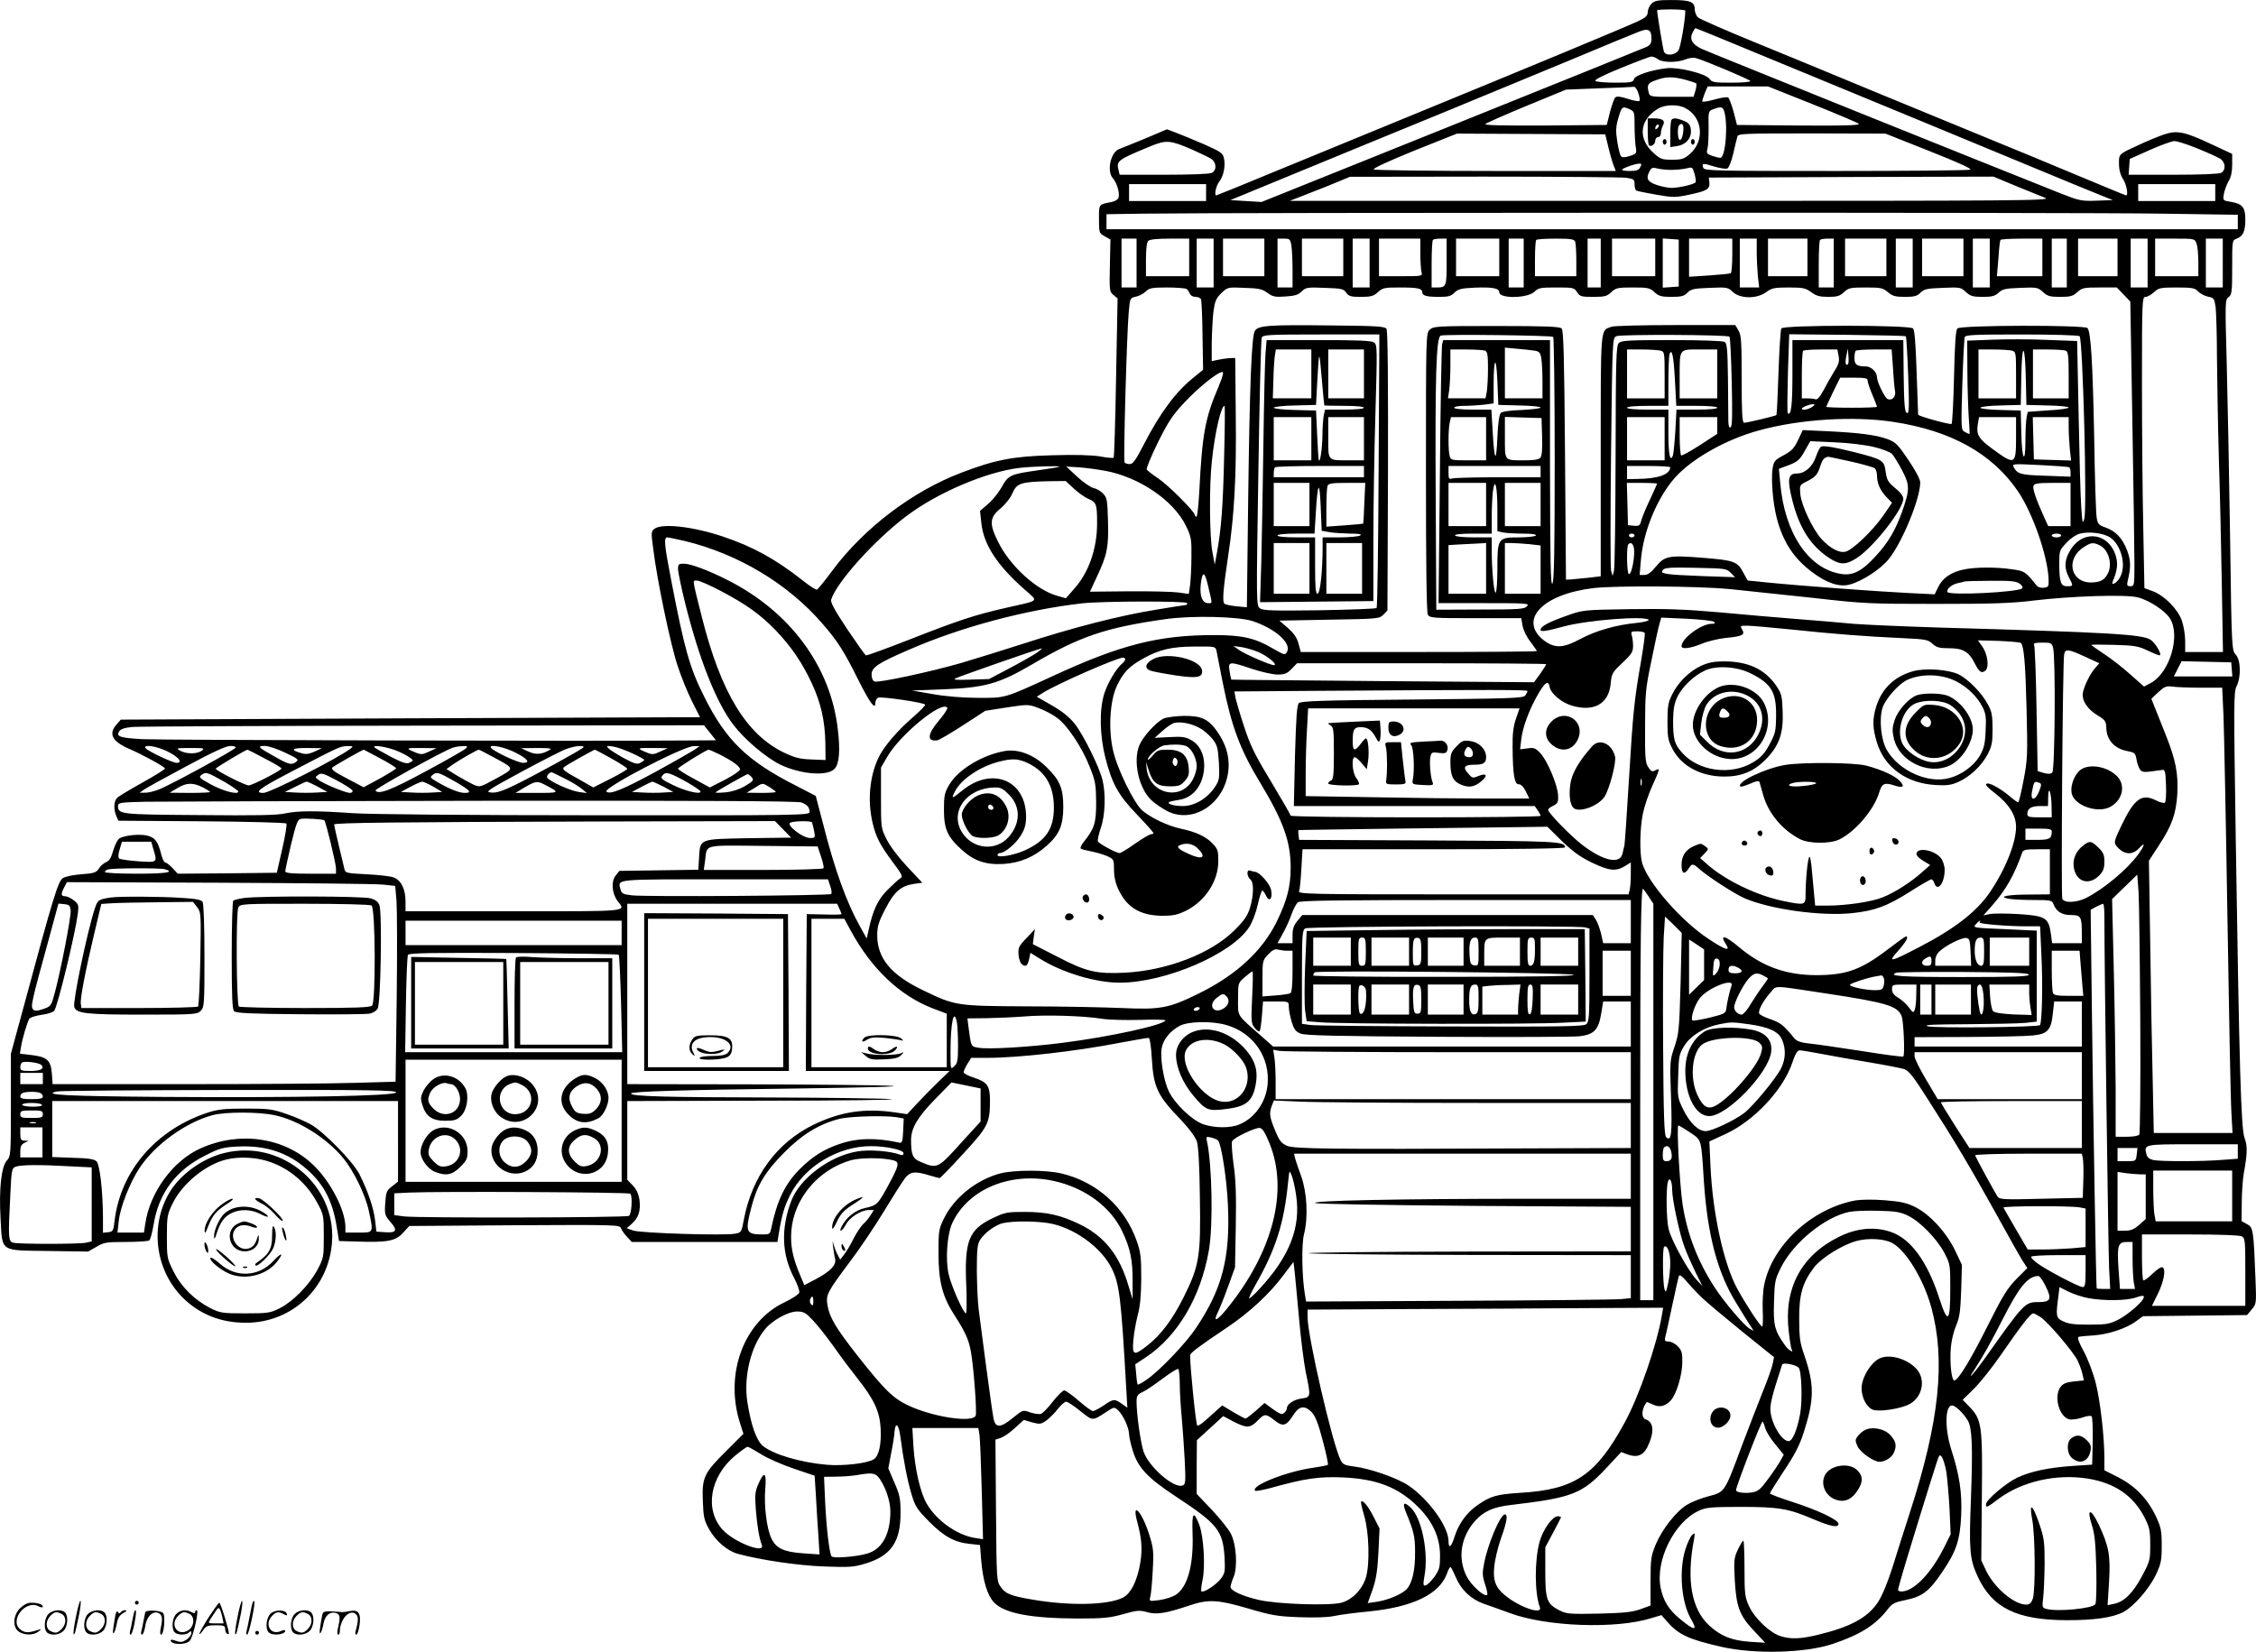 <svg version="1.0" xmlns="http://www.w3.org/2000/svg"
  viewBox="0 0 1200.479 879.098"
 preserveAspectRatio="xMidYMid meet">
<g transform="translate(-0.2,880) scale(0.1,-0.1)"
fill="#000000" stroke="none">
<path d="M8790 8780 c-11 -11 -20 -31 -20 -44 0 -20 -11 -30 -54 -50 -54 -26
-552 -233 -1266 -526 -212 -87 -517 -212 -679 -279 -161 -67 -295 -121 -297
-121 -12 0 -1 51 15 72 24 29 35 86 26 126 -6 27 -17 35 -108 75 -56 24 -123
52 -148 61 l-47 18 -118 -50 c-66 -27 -127 -52 -136 -55 -46 -16 -68 -118 -34
-156 21 -23 38 -80 30 -103 -2 -9 -19 -20 -37 -23 -70 -14 -67 -10 -67 -91 0
-73 1 -75 31 -92 l30 -17 -3 -138 c-3 -133 -2 -139 19 -157 l22 -18 -8 -421
c-4 -232 -10 -424 -13 -427 -3 -3 -36 0 -73 7 -44 7 -133 10 -254 6 -205 -5
-304 -24 -484 -93 -260 -99 -516 -294 -683 -517 -41 -56 -80 -104 -85 -105 -5
-2 -37 18 -72 46 -148 117 -269 183 -430 237 -159 53 -321 71 -362 41 -18 -13
-19 -19 -7 -107 20 -164 91 -505 129 -620 19 -60 55 -147 78 -193 l42 -83
-1541 -6 -1541 -7 -23 -26 c-44 -50 -23 -90 66 -129 75 -32 192 -97 192 -105
0 -5 -54 -38 -120 -75 -66 -37 -127 -73 -135 -82 -18 -17 -19 -62 -4 -96 l11
-25 443 -3 c244 -2 447 -7 451 -12 4 -4 -6 -64 -22 -135 l-29 -127 -264 -3
-263 -2 -28 30 c-15 16 -33 30 -39 30 -5 0 -15 19 -21 43 -17 66 -30 86 -68
98 -36 12 -121 5 -153 -12 -10 -5 -25 -34 -34 -64 -11 -40 -22 -58 -39 -64
-12 -5 -30 -20 -38 -34 -14 -21 -26 -25 -93 -30 -42 -3 -87 -12 -99 -21 -25
-16 -53 -109 -205 -673 l-71 -261 0 -273 c0 -263 -1 -273 -21 -295 -30 -32
-43 -152 -34 -309 10 -181 -7 -169 254 -173 l212 -3 44 25 c40 24 53 26 157
26 62 0 118 4 124 8 6 4 16 41 23 82 27 170 119 293 277 371 76 39 94 43 173
47 149 7 268 -33 369 -124 89 -79 134 -168 156 -304 l12 -75 99 -3 c159 -5
202 3 241 46 l34 37 560 4 c538 3 560 2 566 -15 4 -11 18 -31 32 -46 l26 -28
387 0 388 0 6 38 c18 109 30 148 61 211 76 153 256 261 431 261 79 0 173 -20
173 -37 0 -10 -6 -13 -17 -9 -51 20 -164 29 -229 18 -148 -25 -307 -144 -352
-265 -55 -146 -50 -282 14 -405 19 -36 32 -73 29 -82 -3 -9 -38 -32 -78 -51
-216 -102 -319 -378 -239 -637 l20 -63 -92 -92 c-119 -118 -129 -141 -124
-266 3 -85 7 -103 34 -151 35 -62 97 -115 153 -130 123 -33 319 -62 457 -67
137 -5 158 -4 223 16 135 41 186 116 185 271 0 73 -4 95 -33 160 l-32 75 15
80 c9 44 17 96 18 115 5 55 22 41 31 -25 15 -118 37 -233 59 -306 20 -67 29
-81 94 -147 79 -80 136 -111 218 -119 l53 -6 6 -79 c9 -110 33 -190 69 -227
56 -58 196 -84 443 -85 138 0 171 3 243 23 74 21 88 22 128 11 51 -15 102 -6
227 36 98 33 149 31 312 -17 122 -36 156 -42 270 -46 81 -3 151 -1 185 6 30 7
116 18 190 25 233 24 372 92 412 202 6 19 15 34 18 34 4 0 16 -25 29 -55 27
-65 80 -116 147 -140 27 -9 90 -32 140 -50 196 -73 567 -86 753 -27 l54 16 26
-30 c64 -74 115 -98 294 -139 178 -40 443 -33 589 15 150 50 232 102 298 189
21 27 36 34 95 46 86 18 123 46 191 147 76 111 96 171 102 304 5 121 -9 215
-54 353 -34 109 -32 231 5 231 18 0 59 -39 84 -80 23 -39 27 -136 17 -413 -11
-277 -7 -324 35 -416 78 -169 208 -233 475 -234 144 0 242 13 300 43 54 28
137 122 173 197 29 61 32 78 32 158 0 80 -4 97 -31 155 -44 93 -109 160 -199
207 l-75 38 0 63 c0 116 -22 306 -46 401 -13 52 -41 126 -63 167 -27 50 -37
76 -28 79 6 2 44 6 82 8 80 6 174 38 225 76 l35 26 277 3 277 3 25 30 c25 29
25 32 20 162 -10 261 -12 275 -45 292 l-29 16 1 97 c0 53 5 122 10 152 20 111
21 151 5 193 -19 50 -28 373 -47 1592 -11 722 -11 782 4 812 25 48 23 141 -4
169 -21 23 -22 31 -30 616 -5 326 -13 746 -18 933 -9 330 -9 340 10 354 17 12
19 27 19 157 0 144 0 145 24 154 34 13 46 39 46 103 0 64 -16 83 -78 93 -42 7
-42 7 -36 43 4 20 15 50 25 67 13 21 19 50 19 88 l0 57 -107 50 c-145 68 -185
77 -254 54 -30 -10 -96 -37 -146 -61 -84 -38 -93 -45 -95 -71 -2 -50 3 -77 23
-109 17 -27 27 -84 15 -84 -3 0 -116 47 -253 104 -136 57 -360 150 -498 206
-137 56 -405 167 -595 245 -190 79 -473 196 -630 260 -157 64 -293 124 -302
132 -10 9 -18 29 -18 44 0 40 -24 49 -124 49 -73 0 -89 -3 -106 -20z m180 -37
c0 -49 -25 -193 -36 -210 -17 -28 -69 -32 -78 -7 -5 14 -36 201 -36 219 0 3
34 5 75 5 41 0 75 -3 75 -7z m-180 -148 c0 -25 -6 -35 -27 -45 -16 -7 -483
-196 -1038 -419 l-1010 -406 -83 5 -83 5 398 164 c219 90 549 226 733 301 184
76 486 201 670 277 184 77 353 147 375 155 48 19 65 10 65 -37z m361 4 c68
-28 291 -120 494 -204 204 -84 485 -200 625 -258 140 -58 392 -162 560 -232
168 -70 330 -136 360 -148 l55 -22 -86 -3 c-80 -3 -93 0 -185 36 -365 145
-1879 754 -1917 772 -51 24 -67 53 -47 89 6 12 12 21 14 21 2 0 59 -23 127
-51z m-327 -114 c25 -19 103 -19 147 -1 20 8 42 11 58 6 49 -14 281 -112 287
-121 3 -5 -41 -9 -99 -9 -93 0 -106 2 -118 20 -19 28 -166 64 -228 57 -85 -10
-169 -38 -174 -58 -5 -17 -16 -19 -99 -19 -51 0 -99 4 -106 9 -9 5 37 29 135
69 81 33 155 61 163 61 8 0 24 -6 34 -14z m145 -109 c29 -8 56 -17 59 -20 3
-3 1 -20 -4 -38 l-10 -33 -116 0 c-109 -1 -117 1 -122 20 -12 43 -6 53 37 68
54 20 89 20 156 3z m-249 -72 c7 -19 9 -38 6 -41 -3 -4 -31 1 -62 11 -40 13
-59 15 -67 7 -6 -6 -18 -41 -28 -78 l-17 -68 -328 -3 c-222 -1 -325 1 -318 8
5 5 104 49 220 97 l209 86 175 7 c96 3 180 7 187 8 6 1 17 -14 23 -34z m926
-58 c130 -52 241 -99 247 -105 8 -8 -80 -11 -318 -9 l-330 3 -18 70 c-11 39
-24 73 -29 76 -6 4 -39 -1 -74 -11 -35 -10 -64 -14 -64 -9 0 5 7 25 14 44 l15
35 161 0 160 0 236 -94z m-676 -21 c92 -48 105 -173 25 -244 -31 -27 -43 -31
-95 -31 -55 0 -63 3 -99 36 -85 76 -75 176 23 235 37 23 106 25 146 4z m-295
-7 c24 -11 25 -16 25 -87 0 -42 3 -92 6 -112 6 -35 5 -37 -31 -49 -24 -8 -40
-9 -47 -2 -5 5 -14 40 -20 78 -9 58 -8 79 6 127 18 61 21 63 61 45z m500 -5
c24 -64 10 -253 -19 -253 -7 0 -27 5 -44 11 -28 10 -31 14 -24 37 4 15 6 66 6
114 -2 85 -1 87 25 97 38 14 48 13 56 -6z m-614 -198 c9 -38 22 -82 28 -97
l11 -28 -638 0 c-350 0 -643 4 -650 8 -7 5 73 42 215 100 l228 91 394 -2 395
-2 17 -70z m1708 -19 c157 -62 228 -95 217 -99 -10 -4 -332 -7 -716 -7 -638 0
-698 1 -704 16 -10 26 -2 27 57 8 30 -9 61 -14 70 -11 8 3 22 36 32 79 9 40
19 81 22 91 4 16 31 17 396 17 l392 -1 234 -93z m-3928 10 c45 -20 93 -43 106
-51 28 -19 31 -60 4 -75 -12 -6 -112 -10 -255 -10 l-236 0 -6 25 c-12 49 -6
54 171 127 83 34 104 32 216 -16z m5354 4 c54 -22 109 -47 122 -55 28 -19 31
-60 4 -75 -12 -6 -112 -10 -256 -10 l-236 0 3 42 3 42 105 47 c58 26 117 47
131 48 14 1 70 -17 124 -39z m-2965 -100 c-8 -16 -21 -20 -57 -20 -25 0 -43 3
-39 8 10 10 67 30 89 31 15 1 16 -2 7 -19z m170 -14 c25 0 59 4 77 8 30 8 32
7 42 -29 6 -21 8 -41 6 -45 -7 -11 -89 -30 -128 -30 -18 0 -54 7 -80 16 -50
17 -58 35 -36 75 9 17 16 19 42 12 18 -4 52 -8 77 -7z m-246 -42 c42 -6 46 -9
46 -35 0 -15 4 -30 9 -33 5 -3 53 -13 106 -22 91 -16 102 -16 181 1 90 19 106
29 102 66 l-3 24 757 3 758 2 117 -49 c65 -26 136 -55 158 -64 37 -15 -128
-16 -1990 -16 l-2030 0 100 39 c55 21 127 50 160 64 l60 25 711 1 c391 0 732
-3 758 -6z m-2234 -79 l0 -45 -205 0 -205 0 0 45 0 45 205 0 205 0 0 -45z
m5370 0 l0 -45 -205 0 -205 0 0 45 0 45 205 0 205 0 0 -45z m-292 -112 l412
-6 0 -39 0 -38 -3010 0 -3010 0 0 40 0 40 198 3 c427 6 5022 7 5410 0z m-5448
-263 l0 -130 -40 0 -40 0 0 130 0 130 40 0 40 0 0 -130z m280 30 l0 -100 -115
0 -115 0 0 88 c0 55 4 92 12 100 8 8 48 12 115 12 l103 0 0 -100z m130 -30 l0
-130 -45 0 -45 0 0 130 0 130 45 0 45 0 0 -130z m270 30 l0 -100 -110 0 -110
0 0 100 0 100 110 0 110 0 0 -100z m144 63 c3 -21 6 -80 6 -130 l0 -93 -40 0
-40 0 0 130 0 130 34 0 c31 0 34 -3 40 -37z m276 -63 l0 -100 -110 0 -110 0 0
100 0 100 110 0 110 0 0 -100z m140 -30 l0 -130 -45 0 -45 0 0 130 0 130 45 0
45 0 0 -130z m270 53 c0 -43 3 -88 6 -100 6 -23 6 -23 -110 -23 l-116 0 0 100
0 100 110 0 110 0 0 -77z m140 -47 c0 -133 -1 -136 -56 -136 l-24 0 0 123 c0
68 3 127 7 130 3 4 21 7 40 7 l33 0 0 -124z m280 24 l0 -100 -115 0 -115 0 0
100 0 100 115 0 115 0 0 -100z m130 -30 l0 -130 -40 0 -40 0 0 130 0 130 40 0
40 0 0 -130z m274 114 c3 -9 6 -54 6 -100 l0 -84 -110 0 -110 0 0 93 c0 52 3
97 7 100 3 4 50 7 104 7 79 0 98 -3 103 -16z m136 -114 l0 -130 -35 0 -35 0 0
130 0 130 35 0 35 0 0 -130z m290 30 l0 -100 -115 0 -115 0 0 100 0 100 115 0
115 0 0 -100z m125 -30 l0 -125 -42 -3 -43 -3 0 131 0 131 43 -3 42 -3 0 -125z
m285 41 c0 -50 -4 -92 -8 -95 -5 -3 -57 -8 -115 -12 l-107 -7 0 102 0 101 115
0 115 0 0 -89z m130 20 c0 -37 3 -96 6 -130 l7 -61 -52 0 -51 0 0 130 0 130
45 0 45 0 0 -69z m270 -31 l0 -100 -105 0 -105 0 0 100 0 100 105 0 105 0 0
-100z m140 -30 l0 -130 -40 0 -40 0 0 123 c0 68 3 127 7 130 3 4 21 7 40 7
l33 0 0 -130z m280 30 l0 -100 -110 0 -110 0 0 100 0 100 110 0 110 0 0 -100z
m140 -30 l0 -130 -45 0 -45 0 0 130 0 130 45 0 45 0 0 -130z m270 30 l0 -100
-110 0 -110 0 0 100 0 100 110 0 110 0 0 -100z m140 -30 l0 -130 -45 0 -45 0
0 130 0 130 45 0 45 0 0 -130z m280 30 l0 -100 -121 0 -121 0 8 93 c3 50 8 95
11 100 2 4 53 7 114 7 l109 0 0 -100z m130 -30 l0 -130 -40 0 -40 0 0 130 0
130 40 0 40 0 0 -130z m270 30 l0 -100 -105 0 -105 0 0 100 0 100 105 0 105 0
0 -100z m160 -30 l0 -130 -45 0 -45 0 0 130 0 130 45 0 45 0 0 -130z m260 104
c6 -14 10 -59 10 -100 l0 -74 -115 0 -115 0 0 100 0 100 105 0 c104 0 106 0
115 -26z m140 -104 l0 -130 -45 0 -45 0 0 130 0 130 45 0 45 0 0 -130z m-5514
-138 c6 -4 13 -15 17 -24 4 -11 17 -18 31 -18 13 0 26 -6 29 -13 3 -8 7 -95 8
-195 l3 -180 -49 -40 c-96 -76 -180 -190 -265 -355 -45 -87 -59 -107 -77 -107
-12 0 -24 4 -27 9 -7 10 12 683 22 796 7 79 7 79 38 86 17 3 41 16 52 27 19
19 33 22 115 22 50 0 97 -4 103 -8z m431 -21 c27 -20 40 -23 95 -19 50 3 69 9
87 27 21 21 29 23 122 19 89 -3 100 -5 114 -25 14 -20 25 -23 79 -23 53 0 67
4 90 25 25 23 35 25 116 25 96 0 120 -5 120 -25 0 -19 24 -25 91 -25 48 0 63
4 81 23 19 18 36 23 106 26 94 4 132 -3 132 -24 0 -36 152 -33 188 3 20 20 32
22 116 22 89 0 95 -1 110 -25 15 -23 23 -25 86 -25 60 0 73 3 96 25 24 23 35
25 115 25 80 0 90 -2 115 -25 23 -21 37 -25 90 -25 53 0 68 4 86 23 20 19 35
22 118 25 91 4 97 3 123 -22 40 -37 128 -37 177 -1 30 22 44 25 120 25 76 0
90 -3 120 -25 27 -20 46 -25 90 -25 47 0 62 4 84 25 25 23 35 25 116 25 80 0
91 -2 118 -25 25 -21 40 -25 91 -25 50 0 65 4 83 23 20 19 35 22 118 25 91 4
97 3 123 -22 24 -22 37 -26 89 -26 50 0 66 4 86 23 20 19 37 22 115 25 88 4
94 2 120 -22 24 -22 37 -26 92 -26 54 0 68 4 91 25 25 23 35 25 118 25 l92 0
36 -37 36 -38 11 -640 c6 -352 11 -693 11 -757 0 -113 -1 -118 -21 -118 -18 0
-20 4 -15 28 18 75 17 108 -3 163 -25 65 -61 103 -116 122 -35 12 -41 19 -46
53 -4 21 -10 210 -13 419 -8 407 -18 571 -36 589 -17 17 -674 16 -692 -2 -9
-9 -14 -80 -18 -256 -3 -134 -9 -248 -13 -252 -6 -6 -174 40 -178 49 0 1 -4
102 -8 224 -5 158 -11 227 -19 235 -19 19 -689 19 -701 0 -4 -7 -11 -113 -15
-235 -4 -122 -9 -223 -11 -226 -5 -5 -156 -41 -172 -41 -10 0 -13 53 -13 231
0 200 -2 235 -17 260 l-17 29 -318 0 c-174 0 -328 -4 -341 -9 -60 -23 -57 18
-57 -685 l0 -643 -67 -8 c-38 -4 -79 -8 -93 -9 l-25 -1 -5 662 c-4 525 -8 665
-18 675 -10 10 -86 13 -346 13 -314 0 -335 -1 -355 -19 -21 -19 -21 -20 -21
-758 0 -491 3 -746 10 -759 10 -18 24 -19 254 -19 l243 0 7 -39 c3 -22 21 -60
41 -85 19 -26 35 -48 35 -51 0 -3 -283 -5 -628 -5 l-628 0 -12 44 c-8 31 -24
55 -57 84 l-45 39 265 5 c258 4 266 5 288 26 l22 23 3 742 c1 468 -1 748 -8
757 -8 13 -55 16 -297 18 -330 4 -388 0 -404 -30 -17 -32 -27 -284 -35 -897
l-7 -573 -53 5 c-30 3 -59 9 -65 13 -14 8 -9 72 19 259 32 210 44 419 40 745
l-3 305 -30 -1 c-16 -1 -45 -5 -62 -9 l-33 -7 0 98 c1 55 5 129 9 165 8 57 14
71 42 99 34 32 34 32 124 28 76 -2 95 -7 122 -27z m4952 8 c11 -12 35 -24 53
-28 31 -6 33 -10 40 -56 3 -28 7 -145 7 -261 1 -116 5 -359 10 -540 6 -181 13
-488 16 -681 l6 -353 -101 0 -100 0 0 58 c0 32 -8 80 -17 107 -21 62 -92 134
-154 158 l-46 17 -6 317 c-4 174 -7 523 -7 775 0 439 1 458 19 458 10 0 30 11
45 25 25 23 35 25 121 25 83 0 97 -3 114 -21z m-4361 -953 c-2 -398 -6 -728
-11 -732 -4 -4 -141 -9 -305 -12 -250 -3 -300 -2 -316 11 -19 14 -19 28 -8
719 6 387 14 712 18 721 6 15 34 17 316 17 l310 0 -4 -724z m929 711 c4 -5 8
-297 8 -650 0 -488 -3 -647 -12 -662 -10 -16 -12 116 -13 638 l0 657 -284 0
-284 0 -6 -22 c-3 -13 -9 -328 -12 -700 l-7 -678 244 0 c228 0 242 -1 226 -17
-14 -15 -45 -17 -249 -17 l-233 -1 -3 565 c-4 678 2 887 27 894 29 8 589 1
598 -7z m938 1 c4 -3 9 -112 12 -241 4 -171 3 -236 -6 -241 -7 -5 -11 5 -12
31 0 21 -1 123 -2 226 -2 154 -5 189 -17 197 -8 6 -131 10 -282 10 -229 0
-269 -2 -282 -16 -14 -14 -16 -83 -17 -602 -1 -323 -4 -598 -9 -612 l-7 -25
-8 28 c-4 16 -4 301 0 633 7 605 7 606 29 615 24 10 591 8 601 -3z m939 2 c2
-3 8 -97 12 -209 6 -173 5 -203 -7 -199 -11 4 -15 42 -17 196 l-2 192 -295 0
-295 0 0 -182 c0 -164 -7 -224 -25 -207 -3 4 -2 99 1 213 l7 207 308 -3 c169
-2 310 -5 313 -8z m924 1 c17 -11 41 -920 25 -972 -9 -31 -10 -24 -16 61 -4
52 -10 273 -14 490 l-8 395 -160 6 c-88 4 -220 4 -292 1 l-133 -5 1 -156 c0
-86 4 -198 7 -249 4 -50 6 -92 4 -92 -2 0 -13 5 -24 11 -21 11 -21 15 -14 251
4 132 10 246 13 254 4 12 56 14 302 14 163 0 302 -4 309 -9z m-2902 -77 c27
-4 32 -9 38 -42 3 -20 6 -76 6 -124 l0 -88 -100 0 -100 0 0 135 0 135 63 -6
c34 -3 76 -7 93 -10z m-262 0 c13 -5 16 -23 16 -93 0 -47 -3 -103 -6 -123 l-7
-38 -100 0 -100 0 7 46 c3 26 6 84 6 130 l0 84 84 0 c46 0 91 -3 100 -6z m934
0 c21 -6 22 -10 22 -130 l0 -124 -100 0 -100 0 0 130 0 130 78 0 c42 0 87 -3
100 -6z m302 -124 l0 -130 -100 0 -100 0 0 108 c0 160 -5 152 106 152 l94 0 0
-130z m646 95 c5 -28 1 -44 -24 -82 -16 -27 -42 -72 -57 -101 -19 -35 -33 -51
-43 -47 -7 3 -27 5 -43 5 l-29 0 0 123 c0 68 3 127 7 130 3 4 46 7 94 7 l88 0
7 -35z m50 -43 c-13 -12 -17 8 -9 44 l8 39 3 -39 c2 -21 1 -41 -2 -44z m239
-19 c3 -54 8 -110 11 -124 6 -29 -15 -53 -39 -43 -15 5 -57 91 -57 116 0 28
-31 58 -60 58 -47 0 -60 9 -60 44 0 18 3 36 7 39 3 4 48 7 99 7 l92 0 7 -97z
m633 91 c21 -6 22 -10 22 -130 l0 -124 -100 0 -100 0 0 130 0 130 78 0 c42 0
87 -3 100 -6z m74 -149 l3 -140 113 -3 c61 -1 112 -6 112 -11 0 -5 -49 -12
-109 -15 l-109 -8 -6 -30 c-3 -17 -6 -70 -6 -119 0 -137 -19 -108 -22 34 l-3
122 -107 3 c-60 1 -108 7 -108 12 0 5 48 11 108 12 l107 3 3 149 c3 190 20
183 24 -9z m212 149 c13 -5 16 -26 16 -130 l0 -124 -95 0 -95 0 0 130 0 130
79 0 c44 0 86 -3 95 -6z m-2079 -161 l7 -133 109 0 c66 0 109 -4 109 -10 0 -6
-43 -10 -108 -10 l-109 0 -6 -114 c-4 -63 -10 -121 -13 -130 -15 -39 -24 5
-24 120 l0 124 -110 0 c-67 0 -110 4 -110 10 0 6 43 10 110 10 l110 0 0 129
c0 71 3 137 6 146 13 34 22 -9 29 -142z m-827 -131 c61 -1 112 -6 112 -11 0
-5 -45 -10 -100 -13 -62 -2 -104 -8 -112 -16 -8 -8 -15 -55 -18 -130 -6 -141
-16 -129 -25 31 l-7 117 -99 0 c-59 0 -99 4 -99 10 0 6 24 10 53 10 28 0 76 3
105 6 l52 7 0 96 c0 150 14 165 20 21 l5 -125 113 -3z m-1603 97 c-70 -163
-86 -252 -101 -551 -4 -76 -11 -138 -15 -138 -5 0 -9 4 -9 9 0 18 -142 160
-195 195 -30 20 -57 41 -61 47 -3 6 23 70 59 143 54 109 78 146 139 211 74 80
179 165 204 165 9 0 3 -23 -21 -81z m3455 36 c0 -9 11 -42 25 -75 14 -33 25
-62 25 -65 0 -3 -61 -5 -135 -5 -74 0 -135 2 -135 5 0 2 17 38 37 80 l37 75
73 0 c59 0 73 -3 73 -15z m-294 -140 c-19 -14 -56 -21 -56 -10 0 7 41 24 60
24 11 0 10 -3 -4 -14z m-3130 -263 c-6 -265 -15 -385 -38 -512 l-12 -65 -12
65 c-16 80 -18 357 -3 488 16 153 49 292 67 292 3 0 2 -121 -2 -268z m1394 93
l0 -115 -94 0 c-89 0 -94 1 -100 23 -8 29 -8 136 0 176 l7 31 93 0 94 0 0
-115z m298 11 c2 -64 -1 -103 -9 -112 -8 -10 -34 -14 -84 -14 -110 0 -105 -5
-105 121 l0 110 98 -3 97 -3 3 -99z m652 -11 l0 -115 -100 0 -100 0 0 115 0
115 100 0 100 0 0 -115z m280 71 l0 -45 -92 -60 c-51 -33 -96 -57 -100 -55 -4
3 -8 50 -8 105 l0 99 100 0 100 0 0 -44z m1590 -66 c0 -145 -6 -147 -127 -58
-71 52 -85 75 -77 127 l7 41 98 0 99 0 0 -110z m280 56 c0 -29 3 -81 6 -115
l7 -62 -99 3 -99 3 -3 113 -3 112 96 0 95 0 0 -54z m-935 29 c307 -46 527
-168 664 -368 78 -114 157 -339 164 -464 2 -45 0 -48 -25 -51 -14 -2 -31 3
-37 10 -61 76 -65 79 -131 88 -87 13 -198 12 -259 -1 -66 -14 -112 -45 -135
-93 l-19 -39 -141 7 c-149 7 -584 39 -750 56 -54 6 -100 10 -102 10 -2 0 -13
18 -24 40 -31 61 -49 68 -212 81 -185 15 -207 11 -254 -46 -26 -32 -44 -45
-62 -45 l-25 0 7 82 c13 152 88 332 182 437 91 101 272 203 445 250 216 60
502 78 714 46z m938 -242 c4 -2 7 -14 7 -27 l0 -23 -132 5 c-134 4 -150 9
-170 45 -10 19 -7 19 138 12 82 -4 152 -9 157 -12z m-5374 3 c-2 -2 -54 -11
-114 -19 -147 -21 -157 -25 -193 -90 -17 -30 -50 -71 -73 -90 l-42 -36 7 -63
c11 -115 84 -227 231 -356 74 -66 85 -55 -100 -97 -166 -38 -246 -64 -509
-167 -125 -49 -232 -88 -236 -86 -5 2 -49 65 -100 140 -66 100 -90 143 -85
157 29 92 230 316 400 444 165 125 426 236 603 257 73 8 218 12 211 6z m246
-22 c180 -34 361 -157 427 -291 29 -60 31 -71 30 -166 0 -56 -4 -124 -7 -150
l-7 -48 -57 8 c-31 4 -149 7 -263 6 l-206 -2 38 82 c54 115 62 156 58 295 -3
110 -5 123 -26 145 -13 14 -36 27 -52 30 -15 4 -54 30 -86 60 l-58 54 65 -4
c35 -2 100 -11 144 -19z m2315 -4 l0 -30 -222 0 c-123 0 -233 -3 -245 -6 -21
-6 -23 -3 -23 30 l0 36 245 0 245 0 0 -30z m690 23 c-2 -39 -66 -61 -177 -62
l-53 -1 0 35 0 35 115 0 c63 0 115 -3 115 -7z m-3173 -114 c24 -22 59 -47 77
-54 42 -18 46 -28 46 -129 0 -138 -45 -265 -124 -352 l-42 -48 -46 13 c-111
31 -250 158 -313 284 -50 99 -48 132 11 181 26 22 54 57 64 82 23 53 45 60
199 63 l84 1 44 -41z m2193 -84 l0 -115 -100 0 -100 0 0 115 0 115 100 0 100
0 0 -115z m60 -26 l0 -116 31 -7 c17 -3 65 -6 106 -6 47 0 72 -4 68 -10 -3 -5
-44 -10 -90 -10 -112 0 -115 -4 -115 -167 0 -67 -4 -124 -9 -127 -9 -6 -21
120 -21 227 l0 67 -94 0 c-53 0 -98 4 -101 10 -4 6 30 10 94 10 l101 0 0 89
c0 48 3 109 6 135 11 80 24 30 24 -95z m230 26 l0 -115 -95 0 -95 0 0 115 0
115 95 0 95 0 0 -115z m620 111 c0 -2 -18 -41 -39 -87 -22 -46 -43 -97 -46
-112 -6 -24 -12 -28 -39 -25 l-31 3 -3 113 -3 112 81 0 c44 0 80 -2 80 -4z
m2200 -111 l0 -115 -59 0 -60 0 -24 53 c-41 91 -60 146 -54 162 5 12 25 15
102 15 l95 0 0 -115z m213 -177 c57 -41 84 -146 52 -207 -16 -33 -52 -54 -40
-24 24 56 28 93 16 134 -36 121 -169 142 -237 39 -36 -54 -40 -98 -15 -148 27
-52 27 -52 -8 -52 -34 0 -41 23 -41 127 0 60 2 66 38 104 22 24 52 44 72 49
51 13 129 2 163 -22z m-2533 12 c0 -5 -7 -10 -15 -10 -8 0 -15 5 -15 10 0 6 7
10 15 10 8 0 15 -4 15 -10z m2270 0 c0 -5 -11 -10 -25 -10 -14 0 -25 5 -25 10
0 6 11 10 25 10 14 0 25 -4 25 -10z m-7325 -29 c286 -69 552 -229 735 -442 79
-91 113 -144 188 -295 63 -125 92 -165 92 -125 0 12 7 24 15 28 19 7 243 -26
250 -37 2 -4 -24 -31 -58 -61 -89 -76 -163 -163 -191 -223 -47 -101 -58 -227
-31 -344 19 -79 39 -118 109 -212 50 -67 54 -76 38 -85 -9 -5 -40 -34 -69 -63
-51 -52 -76 -105 -100 -217 l-9 -40 -36 65 c-72 129 -134 301 -196 545 l-39
149 -110 57 c-257 131 -369 240 -485 474 -76 151 -104 253 -172 605 -39 201
-43 240 -23 240 6 0 48 -9 92 -19z m4265 -146 l0 -135 -100 0 -100 0 0 130 0
129 68 4 c37 2 82 4 100 5 l32 2 0 -135z m229 129 l61 -7 0 -128 0 -129 -95 0
-95 0 0 135 0 135 34 0 c18 0 61 -3 95 -6z m556 -14 c11 -35 -10 -154 -26
-145 -10 7 -13 148 -2 158 11 12 22 7 28 -13z m2478 9 c49 -22 72 -102 45
-152 -18 -35 -40 -46 -89 -47 -112 0 -136 129 -36 190 37 23 47 24 80 9z
m-1961 -148 l23 -23 -175 6 c-202 8 -226 12 -209 33 10 12 43 14 176 11 156
-3 163 -4 185 -27z m-2778 -84 c20 -84 20 -77 -4 -77 -35 0 -49 53 -34 129 9
44 20 29 38 -52z m4315 27 c13 -10 19 -20 14 -25 -21 -21 -386 -39 -398 -20
-8 14 22 40 53 47 15 3 32 7 37 9 6 2 69 4 140 4 105 1 135 -2 154 -15z
m-1544 -29 c88 -9 288 -30 445 -47 270 -31 304 -32 655 -32 293 0 401 3 520
18 201 24 488 33 552 17 61 -15 148 -72 173 -114 56 -92 -3 -288 -103 -342
l-36 -19 -71 63 c-39 35 -101 84 -138 108 -37 25 -69 47 -72 50 -3 3 52 3 121
1 112 -3 131 -7 183 -32 31 -15 60 -26 62 -23 9 9 -26 66 -50 82 -44 29 -213
39 -1121 65 -192 6 -399 15 -460 20 -60 6 -193 17 -295 25 -102 8 -289 24
-417 36 -183 16 -283 20 -480 17 -248 -4 -248 -4 -337 -36 -94 -33 -136 -56
-136 -74 0 -12 32 -7 120 17 125 35 440 59 455 36 3 -5 -25 -12 -62 -16 -109
-10 -220 -42 -300 -85 -89 -48 -132 -51 -186 -15 -71 49 -85 113 -36 169 50
58 157 100 289 116 119 14 557 11 725 -5z m-2885 -75 c0 -5 -4 -10 -8 -10 -4
0 -76 -11 -159 -25 -192 -31 -442 -95 -703 -180 -113 -36 -263 -83 -335 -104
-163 -47 -438 -106 -459 -98 -10 4 -16 18 -16 37 0 38 34 61 201 133 273 119
616 211 919 246 109 12 560 13 560 1z m349 -96 c121 -41 206 -117 182 -163
-11 -19 -13 -18 -78 19 -94 55 -163 70 -310 70 -297 0 -498 -51 -863 -220
-255 -117 -247 -115 -395 -114 -80 0 -173 8 -240 20 l-110 19 160 6 c230 9
303 30 479 133 254 149 391 196 711 241 140 20 391 14 464 -11z m2455 -4 c7
-7 3 -10 -14 -10 -55 0 -160 -78 -160 -119 0 -18 47 -12 108 13 31 13 89 27
128 31 88 8 104 17 86 45 -11 19 -10 20 26 20 21 0 126 -9 233 -20 236 -25
410 -38 591 -46 127 -6 139 -8 163 -30 22 -20 36 -24 89 -24 73 0 105 -18 136
-80 24 -47 36 -56 57 -39 21 18 12 88 -17 129 l-23 32 111 -3 c61 -3 114 -7
118 -11 16 -17 24 -109 30 -353 6 -243 5 -268 -16 -377 -12 -65 -25 -118 -29
-118 -4 0 -25 15 -47 34 -40 34 -95 66 -114 66 -21 0 -8 -17 42 -55 70 -54
108 -115 108 -175 0 -86 -56 -226 -140 -350 -69 -101 -185 -192 -370 -288
-163 -85 -176 -87 -117 -22 26 29 47 59 47 67 0 17 1 18 -104 -61 -142 -108
-219 -135 -376 -136 -165 0 -292 46 -415 150 -74 62 -104 69 -69 15 26 -40 -2
-32 -91 27 -147 96 -325 301 -355 406 -14 53 -12 186 5 265 8 37 30 103 50
146 41 91 42 95 15 81 -16 -9 -22 -6 -37 17 -16 24 -18 51 -17 218 0 174 3
203 33 345 17 85 36 173 42 194 l11 39 135 -6 c75 -4 141 -11 147 -17z m-370
-58 c3 -4 -6 -71 -19 -148 -37 -211 -43 -271 -65 -634 -11 -184 -22 -342 -24
-350 -2 -8 -7 -27 -10 -42 -13 -60 -101 -41 -214 45 -61 47 -182 171 -182 187
0 5 12 15 28 22 23 12 27 19 25 55 -2 54 -57 185 -94 224 -26 28 -34 31 -69
26 l-39 -5 6 52 c7 65 44 164 91 244 36 62 54 73 60 36 7 -36 64 -84 120 -100
117 -34 195 11 205 118 5 54 9 60 62 110 49 46 57 58 57 90 0 20 -3 45 -7 57
-6 19 -2 21 29 21 19 0 37 -4 40 -8z m2173 -79 c14 -48 10 -650 -4 -664 -9 -9
-22 -9 -45 -3 l-33 10 -6 330 c-3 182 -9 336 -13 342 -5 9 7 12 43 12 47 0 51
-2 58 -27z m-4452 -15 c2 -13 18 -90 34 -173 46 -231 92 -355 199 -531 124
-206 162 -313 162 -453 0 -100 -20 -175 -75 -288 -77 -156 -219 -286 -419
-383 -155 -76 -199 -84 -401 -75 -93 4 -321 9 -505 9 -381 2 -385 3 -557 86
-169 81 -243 170 -243 292 0 47 7 71 43 140 47 92 82 123 153 134 l44 6 -80
85 c-46 49 -93 111 -110 146 -30 59 -30 62 -30 221 l0 161 32 55 c68 120 295
305 321 263 3 -5 -17 -35 -44 -67 -63 -74 -66 -114 -9 -106 8 1 69 36 135 79
l120 78 115 18 c114 17 115 17 170 -4 31 -11 75 -35 98 -52 54 -40 132 -156
173 -261 30 -75 33 -93 34 -188 0 -111 -9 -140 -67 -212 -12 -15 -19 -31 -15
-34 3 -4 28 -10 54 -15 26 -5 65 -16 86 -25 36 -17 37 -18 37 -73 0 -38 8 -72
24 -106 45 -95 115 -137 231 -139 58 0 81 4 128 27 102 51 172 157 172 264 0
55 -3 65 -30 93 -35 38 -90 63 -171 80 -66 14 -155 56 -202 95 -44 37 -136
224 -157 321 -26 112 -17 261 19 341 34 73 65 106 141 148 85 48 153 64 277
64 104 1 108 0 113 -21z m225 -9 c48 -21 105 -69 81 -69 -20 0 -153 58 -186
81 l-30 21 44 -6 c24 -4 65 -16 91 -27z m-1182 -4 c-21 -14 -86 -51 -145 -82
l-108 -57 -100 -3 c-80 -3 -95 -1 -75 8 36 16 443 158 455 158 5 1 -7 -10 -27
-24z m5579 -20 l76 -35 -20 -23 c-26 -28 -59 -93 -67 -132 -8 -41 22 -89 79
-123 38 -23 44 -32 45 -60 0 -68 41 -115 110 -129 42 -8 45 -11 51 -45 3 -20
12 -44 19 -54 14 -16 19 -16 115 -2 18 3 20 -3 23 -81 2 -46 -1 -88 -6 -93 -4
-4 -26 1 -47 12 -75 38 -114 11 -181 -127 -39 -80 -44 -96 -33 -111 38 -51 86
-57 124 -16 34 37 31 16 -4 -32 -59 -81 -182 -184 -278 -233 -52 -26 -118 -28
-127 -4 -7 18 2 1264 10 1301 6 30 22 28 111 -13z m-5107 -14 c0 -5 -7 -14
-16 -22 -32 -26 -78 -104 -96 -161 -27 -87 -24 -221 6 -341 36 -139 68 -198
169 -303 48 -50 87 -94 87 -98 0 -3 -6 -6 -13 -6 -8 0 -46 -23 -85 -50 -39
-28 -76 -50 -82 -50 -19 0 -111 50 -116 63 -2 7 5 39 16 71 23 67 27 179 9
254 -16 68 -101 240 -148 300 -28 35 -66 66 -122 98 l-80 46 33 21 c77 48 392
186 426 187 6 0 12 -4 12 -9z m5888 -53 l3 -38 -156 0 -155 0 20 40 21 41 132
-3 132 -3 3 -37z m-5213 2 c49 -16 110 -30 135 -30 38 0 51 5 75 30 l29 30
663 0 c365 0 663 -2 663 -5 0 -3 -15 -26 -32 -51 l-33 -45 -805 6 c-443 4
-806 7 -806 8 -1 1 -5 21 -9 45 -9 53 -2 53 120 12z m5046 -100 l116 0 7 -152
c3 -84 13 -569 21 -1078 8 -509 17 -973 21 -1032 l6 -108 -210 0 -209 0 -6
288 c-4 158 -10 484 -13 724 l-7 437 52 80 c70 106 92 168 99 273 6 109 -8
183 -60 313 -22 55 -48 122 -59 148 l-19 48 37 35 c33 30 43 34 73 30 19 -3
87 -6 151 -6z m-3581 -18 c0 -5 -6 -15 -12 -24 -12 -14 -81 -16 -602 -21 -478
-4 -591 -8 -602 -19 -11 -10 -15 -76 -21 -281 l-6 -267 641 0 641 0 15 -22 c9
-12 16 -26 16 -30 0 -5 -299 -8 -665 -8 -366 0 -665 4 -665 9 0 4 -47 86 -104
181 -87 143 -111 193 -144 294 -22 66 -42 136 -46 153 l-5 33 397 3 c1023 7
1162 6 1162 -1z m-61 -147 c-14 -40 -19 -80 -18 -152 1 -144 10 -198 32 -197
11 1 25 -12 38 -37 l19 -39 -233 0 c-129 0 -396 3 -595 7 l-362 6 0 121 c0 67
3 172 7 234 l6 112 563 0 562 0 -19 -55z m-4289 -75 l32 -40 -164 -1 c-433 -4
-2796 2 -2889 7 -119 7 -140 14 -123 41 8 13 29 20 70 24 32 3 730 6 1551 7
l1491 2 32 -40z m-2921 -85 c74 -26 128 -75 83 -75 -22 0 -157 64 -166 79 -10
16 33 14 83 -4z m396 5 c-9 -14 -350 -200 -406 -221 -27 -11 -62 -19 -77 -18
l-27 0 24 17 c13 9 114 65 225 124 139 75 211 108 234 108 19 0 31 -4 27 -10z
m265 -26 c70 -33 74 -37 56 -50 -24 -17 -38 -13 -119 33 -82 46 -88 53 -46 53
19 0 68 -16 109 -36z m345 20 c-69 -52 -427 -234 -461 -234 -53 0 -24 23 139
108 266 139 270 141 307 141 33 0 34 0 15 -15z m256 -13 c24 -10 53 -26 63
-34 19 -14 19 -15 -1 -25 -16 -9 -34 -4 -99 29 -43 23 -83 46 -89 51 -16 17
75 2 126 -21z m359 15 c-8 -8 -104 -63 -214 -122 -185 -100 -251 -125 -266
-101 -5 8 363 212 410 227 14 5 38 9 55 9 26 1 27 -1 15 -13z m268 -23 c63
-32 77 -53 38 -53 -29 0 -160 62 -172 81 -13 21 75 3 134 -28z m357 28 c-16
-15 -264 -151 -361 -198 -68 -33 -101 -44 -128 -41 -34 3 -24 10 162 111 110
59 217 114 238 121 44 17 103 21 89 7z m261 -30 c35 -16 64 -32 64 -35 0 -3
-9 -10 -21 -16 -16 -9 -32 -5 -87 25 -37 20 -74 44 -82 52 -13 14 -11 15 24
10 21 -3 67 -20 102 -36z m335 21 c-13 -9 -103 -61 -200 -114 -181 -99 -254
-129 -272 -111 -19 19 411 243 465 242 l31 0 -24 -17z m-2625 -7 c-25 -19 -83
-19 -116 0 -23 13 -19 14 55 14 72 0 78 -1 61 -14z m600 -5 c-29 -13 -46 -16
-69 -9 -64 18 -53 29 29 28 l79 -1 -39 -18z m609 0 c-35 -17 -43 -17 -74 -4
-53 22 -50 24 35 23 l79 -1 -40 -18z m642 9 c-42 -25 -74 -27 -113 -9 l-39 18
85 1 c65 0 81 -2 67 -10z m588 -9 c-35 -17 -43 -17 -74 -4 -53 22 -50 24 35
23 l79 -1 -40 -18z m-2104 -37 c49 -25 89 -49 89 -53 0 -10 -155 -90 -175 -90
-19 0 -175 79 -175 89 0 5 158 100 169 101 2 0 44 -21 92 -47z m614 1 c47 -25
85 -49 85 -53 0 -3 -39 -28 -86 -54 l-87 -47 -89 47 c-71 37 -86 49 -76 59 11
10 157 93 166 94 1 0 40 -21 87 -46z m605 5 c113 -61 113 -57 13 -112 -88 -48
-88 -48 -123 -32 -19 9 -59 31 -89 49 l-53 33 32 23 c34 24 131 80 140 80 3 0
39 -19 80 -41z m626 -6 c46 -26 84 -50 84 -55 0 -4 -41 -28 -90 -53 l-91 -46
-84 48 c-68 37 -83 49 -73 59 11 11 158 93 166 94 2 0 41 -21 88 -47z m577 21
c70 -36 107 -63 107 -79 0 -7 -36 -32 -80 -55 l-81 -41 -84 46 c-47 25 -85 49
-85 54 0 7 149 100 163 101 4 0 31 -12 60 -26z m-2635 -146 c39 -23 72 -46 72
-51 0 -19 -85 4 -149 40 -60 33 -63 37 -45 50 22 16 28 14 122 -39z m680 -46
c2 -7 -4 -12 -15 -12 -22 1 -124 42 -160 65 -25 17 -26 18 -8 31 16 12 28 9
98 -29 44 -23 82 -48 85 -55z m550 46 c76 -44 88 -58 47 -58 -30 0 -82 21
-144 57 -42 24 -43 27 -25 40 22 16 28 14 122 -39z m580 18 c37 -18 78 -44 92
-56 l25 -21 -43 6 c-45 6 -155 56 -168 76 -5 9 10 28 24 29 1 0 33 -15 70 -34z
m650 -19 c39 -23 72 -45 72 -50 0 -17 -82 3 -147 35 -66 32 -70 37 -51 56 15
15 36 9 126 -41z m340 31 c19 -19 15 -24 -34 -53 -28 -16 -67 -29 -102 -32
-31 -3 -55 -3 -52 0 7 8 164 97 171 97 3 0 10 -5 17 -12z m4739 -45 c-3 -10
-5 -4 -5 12 0 17 2 24 5 18 2 -7 2 -21 0 -30z m-7044 -10 l51 -28 -57 -3 c-31
-2 -82 -2 -113 0 l-56 3 54 27 c29 15 57 28 62 28 4 0 31 -12 59 -27z m615 0
l47 -28 -52 -3 c-29 -2 -78 -2 -110 0 l-58 3 50 27 c28 15 56 27 63 28 7 0 34
-12 60 -27z m600 7 c74 -39 73 -40 -48 -40 l-115 0 50 30 c60 35 66 35 113 10z
m625 -7 l52 -28 -52 -3 c-29 -2 -78 -2 -110 0 l-58 3 50 27 c28 15 54 27 58
28 4 0 31 -12 60 -27z m7320 21 c12 -4 13 -11 3 -37 -20 -58 -52 -65 -41 -10
10 54 12 57 38 47z m-9773 -24 c22 -11 40 -23 40 -25 0 -3 -48 -5 -107 -5
l-108 1 40 24 c49 30 83 31 135 5z m3018 0 c17 -11 32 -22 32 -25 0 -3 -35 -5
-77 -5 l-78 1 40 24 c48 30 42 30 83 5z m6821 -102 l1 -58 -65 0 c-56 0 -65 3
-65 18 0 29 21 42 67 42 l43 0 1 48 c1 68 17 24 18 -50z m-6652 21 c31 -12 43
-26 43 -51 0 -17 -61 -18 -1142 -17 -665 0 -1204 5 -1288 11 -199 14 -295 13
-360 -1 -41 -10 -160 -12 -456 -9 -423 3 -434 4 -434 49 0 17 12 19 148 22 81
1 893 4 1804 5 1150 1 1665 -1 1685 -9z m-2539 -95 c8 -6 62 -231 62 -256 l0
-28 -135 0 c-101 0 -135 3 -135 13 0 6 14 71 31 144 28 114 35 132 53 135 22
4 118 -2 124 -8z m2441 -48 l43 -44 -226 -3 c-265 -5 -258 -2 -264 -103 l-4
-65 -210 -3 -210 -3 -20 -25 c-25 -31 -20 -96 11 -136 44 -57 71 -54 -554 -54
l-575 0 0 51 c0 67 -23 114 -63 129 -18 7 -83 14 -145 17 -104 5 -113 7 -117
27 -3 12 -16 68 -30 126 -14 58 -25 108 -25 112 0 9 306 13 1450 16 l896 2 43
-44z m154 37 c2 -5 7 -25 11 -45 7 -37 6 -38 -22 -38 -39 0 -130 71 -104 82
23 9 110 10 115 1z m3989 -98 c58 -56 97 -85 159 -115 93 -45 129 -49 177 -20
l32 20 0 -63 c0 -34 -3 -72 -6 -84 l-6 -23 -880 0 c-834 0 -880 1 -873 18 4 9
9 63 12 120 l6 102 698 0 c442 0 699 4 699 10 0 32 -42 34 -730 37 l-685 3 -3
25 c-2 14 -2 26 0 27 2 1 237 4 523 8 286 3 583 7 660 8 l141 2 76 -75z m2608
51 c0 -39 -11 -46 -76 -46 l-64 0 0 30 0 30 70 0 c54 0 70 -3 70 -14z m-10102
-95 c22 -72 23 -72 -80 -65 -51 4 -97 10 -102 15 -6 5 -5 24 3 49 l12 40 78 0
78 0 11 -39z m5557 4 c50 -49 26 -64 -49 -29 -56 25 -67 38 -43 47 31 13 69 6
92 -18z m-2004 -44 c10 -29 16 -57 13 -62 -3 -5 -147 -9 -321 -9 l-316 0 7 50
c12 88 -17 81 309 78 l290 -3 18 -54z m6539 -81 l0 -120 -107 -1 c-119 0 -171
-11 -114 -22 19 -4 78 -7 133 -7 85 0 99 -2 105 -17 15 -43 45 -63 94 -63 54
0 59 -8 59 -97 l0 -53 -79 0 -79 0 -7 52 c-12 84 -29 94 -172 103 -67 4 -136
4 -154 0 l-33 -7 42 47 c77 87 123 168 165 288 5 14 19 17 77 17 l70 0 0 -120z
m-10032 14 c58 -16 8 -24 -148 -24 -98 0 -170 4 -170 9 0 5 8 12 18 14 26 7
274 8 300 1z m10513 -809 c2 -325 -1 -596 -5 -603 -4 -7 -31 -12 -67 -12 l-59
0 0 258 c-1 141 -5 426 -10 632 l-9 375 67 65 67 65 7 -95 c3 -52 7 -361 9
-685z m-6971 719 c7 -19 9 -38 5 -42 -9 -9 -994 -16 -1062 -7 -45 5 -54 10
-59 31 -14 57 -43 54 555 54 l549 0 12 -36z m-2380 8 l65 -7 7 -80 c3 -44 4
-278 1 -521 l-6 -441 -210 -6 c-116 -4 -526 -7 -912 -7 l-703 0 -4 57 c-6 71
-26 88 -109 98 l-61 7 6 37 c7 44 33 131 44 149 5 7 35 17 66 21 32 4 62 14
67 22 20 32 110 403 125 515 6 47 4 52 -21 72 -15 12 -36 22 -46 22 -23 0 -24
12 -5 48 l14 27 808 -3 c445 -2 838 -6 874 -10z m6734 -62 l26 -40 0 -1055 0
-1055 -35 0 -35 0 0 1028 c0 878 4 1162 15 1162 1 0 14 -18 29 -40z m-94 -135
l0 -115 -73 0 -74 0 -11 50 c-7 28 -19 61 -28 75 l-16 25 -773 0 -773 0 -26
-31 c-19 -23 -26 -42 -26 -75 l0 -44 -40 0 -40 0 29 53 c16 28 37 75 46 102
10 28 25 56 34 63 12 9 205 12 893 12 l878 0 0 -115z m-8302 58 c3 -31 -53
-322 -86 -443 -17 -62 -19 -66 -59 -80 -34 -11 -45 -12 -55 -2 -14 14 -9 38
84 375 l51 188 31 -3 c27 -3 31 -7 34 -35z m4090 12 c7 -14 12 -28 12 -30 0
-3 -42 -4 -92 -2 l-93 2 -3 -417 -2 -418 382 0 383 0 -60 -58 c-33 -32 -84
-84 -113 -115 l-53 -57 -67 10 c-160 23 -288 3 -431 -66 -196 -96 -327 -275
-371 -506 -12 -66 -13 -68 -47 -74 -59 -11 -504 3 -542 17 l-34 12 26 23 c37
32 49 70 42 127 -5 34 -16 57 -36 78 l-29 30 0 209 0 210 738 2 c405 0 706 4
667 8 -38 4 -329 8 -645 9 -556 1 -740 6 -740 21 0 11 258 19 895 27 360 5
556 10 490 14 -60 4 -401 7 -757 8 l-648 1 0 480 0 480 558 0 559 0 11 -25z
m6732 -37 c0 -282 21 -1787 25 -1875 l6 -113 -35 0 c-20 0 -37 1 -37 3 -3 6
-19 937 -25 1444 l-7 571 29 16 c16 8 32 15 37 16 4 0 7 -28 7 -62z m-2255
-358 c-7 -248 -9 -270 -32 -340 -25 -73 -26 -78 -19 -270 7 -198 1 -239 -26
-212 -10 10 -14 115 -16 480 -2 257 0 518 3 581 l7 113 45 -43 44 -44 -6 -265z
m-4416 277 c111 -204 261 -346 437 -414 l74 -28 0 -142 0 -143 -360 0 -360 0
0 395 0 395 88 0 87 0 34 -63z m-1219 -12 l0 -65 -575 0 -575 0 0 65 0 65 575
0 575 0 0 -65z m7226 56 c-6 -8 142 -21 255 -21 l67 0 7 -156 c8 -157 3 -359
-8 -370 -11 -11 -561 -17 -597 -6 -26 8 25 10 211 11 135 1 274 4 308 7 l61 7
0 242 0 242 -171 8 c-166 7 -170 7 -153 26 18 20 29 26 20 10z m-2098 -27 l22
-6 0 -248 c0 -218 -2 -249 -17 -261 -13 -12 -136 -14 -722 -12 -388 1 -725 4
-748 8 l-43 6 0 249 c0 227 2 250 18 259 18 11 1449 16 1490 5z m2050 -131 l3
-73 -96 0 -95 0 0 28 c0 17 9 37 23 49 33 32 119 74 142 71 18 -3 20 -11 23
-75z m72 2 c0 -59 -3 -75 -15 -75 -21 0 -35 32 -35 79 0 52 8 71 31 71 17 0
19 -8 19 -75z m240 0 l0 -75 -105 0 -105 0 0 75 0 75 105 0 105 0 0 -75z
m-1730 -69 l0 -82 -40 -39 -40 -39 0 147 0 147 40 -26 40 -27 0 -81z m-2217
74 l27 0 0 -109 c0 -71 -4 -112 -11 -117 -7 -4 -43 -9 -80 -12 l-69 -5 0 96
c0 92 1 96 30 127 23 24 36 31 53 26 12 -3 34 -6 50 -6z m1827 -120 l0 -120
-75 0 -75 0 0 120 0 120 75 0 75 0 0 -120z m2394 43 c4 -43 8 -97 10 -120 l4
-43 -78 0 c-62 0 -79 3 -84 16 -3 9 -6 63 -6 120 l0 104 74 0 74 0 6 -77z
m-7780 56 c4 -3 9 -121 13 -263 l6 -256 -577 0 -578 0 4 253 c2 138 7 258 11
265 7 10 122 12 562 10 304 -2 556 -6 559 -9z m6986 -34 c0 -20 -5 -25 -25
-25 -29 0 -34 24 -7 39 26 16 32 13 32 -14z m-1127 -20 c-1 -16 -10 -37 -20
-47 -17 -17 -18 -15 -14 33 2 40 6 49 20 47 11 -3 15 -13 14 -33z m98 -15 c30
-16 23 -30 -16 -30 -28 0 -35 4 -35 20 0 22 20 26 51 10z m-2586 -158 c-6
-129 -5 -139 13 -162 11 -14 23 -22 27 -18 3 3 9 40 12 82 l6 76 68 0 c69 0
69 0 69 -28 0 -16 7 -51 15 -79 13 -42 21 -53 48 -64 25 -10 190 -14 732 -17
385 -2 724 -1 753 3 76 9 100 34 114 118 l11 67 73 0 74 0 0 -120 0 -120 -951
0 -952 0 -61 54 c-136 119 -126 103 -126 199 0 85 0 85 35 116 20 17 38 31 42
31 3 0 2 -62 -2 -138z m4133 121 c3 -10 -73 -13 -357 -13 -326 0 -395 5 -348
23 6 3 167 5 356 4 265 -2 345 -5 349 -14z m-1415 -4 c12 -7 24 -13 26 -15 2
-2 -10 -20 -26 -41 -16 -21 -45 -64 -64 -95 -18 -32 -41 -58 -49 -58 -20 0
-40 20 -40 40 0 24 44 112 74 148 30 34 45 38 79 21z m643 -14 c4 -8 3 -26 0
-40 -5 -21 -12 -25 -46 -25 -53 0 -144 20 -133 30 9 9 96 37 133 43 14 2 29 5
33 6 4 0 10 -6 13 -14z m-810 -41 c-9 -23 -25 -94 -28 -124 -3 -23 -11 -27
-88 -46 -47 -11 -88 -18 -92 -15 -12 10 12 83 38 117 41 56 187 113 170 68z
m983 -51 c0 -32 -4 -67 -8 -77 -7 -18 -10 -17 -31 12 -13 18 -39 41 -57 52
-24 14 -33 27 -33 45 0 24 2 25 65 25 l65 0 -1 -57z m81 -23 l0 -80 -30 0 -30
0 0 80 0 80 30 0 30 0 0 -80z m210 0 l0 -80 -95 0 -95 0 0 80 0 80 95 0 95 0
0 -80z m68 5 c3 -68 -12 -112 -22 -64 -11 55 -17 120 -11 129 16 27 30 -1 33
-65z m242 33 c0 -24 3 -60 7 -82 l6 -38 -96 3 c-59 3 -101 9 -109 17 -6 6 -14
41 -16 77 l-4 65 106 0 106 0 0 -42z m-1090 -4 c332 -50 390 -68 411 -122 11
-28 18 -206 9 -215 -3 -3 -102 10 -220 29 -118 18 -244 37 -279 40 -46 5 -68
13 -80 27 -58 71 -73 83 -126 102 -31 10 -59 24 -62 31 -6 16 20 66 59 110 36
41 3 41 288 -2z m-3182 -16 c19 -19 14 -46 -13 -64 -53 -35 -89 15 -39 55 31
24 36 25 52 9z m4552 -148 l0 -120 -445 0 -445 0 0 25 0 25 283 1 c155 1 311
4 346 8 79 8 98 28 107 119 l7 62 73 0 74 0 0 -120z m-4695 80 c-3 -5 -13 -10
-21 -10 -8 0 -12 5 -9 10 3 6 13 10 21 10 8 0 12 -4 9 -10z m-520 -52 c39 -6
130 -8 207 -6 76 3 135 1 132 -3 -16 -26 -297 -87 -547 -119 -180 -23 -399
-36 -450 -26 -39 7 -37 3 -52 114 l-5 42 102 1 c57 1 146 5 198 9 112 10 317
4 415 -12z m-771 -19 c3 -17 6 -73 6 -124 0 -79 -3 -94 -20 -110 -20 -18 -20
-17 -20 77 0 155 18 237 34 157z m1436 -15 c143 -42 232 -173 217 -318 -9 -93
-69 -177 -149 -210 -48 -21 -132 -20 -192 0 -60 21 -153 109 -185 177 -27 56
-47 179 -37 230 8 45 46 91 95 117 46 25 175 27 251 4z m2777 5 c108 -15 160
-39 178 -83 21 -49 19 -102 -5 -151 -26 -53 -148 -201 -197 -239 -53 -40 -172
-96 -204 -96 -40 0 -84 42 -120 115 -30 61 -31 66 -27 177 3 107 5 118 33 163
33 53 108 99 187 114 61 12 67 12 155 0z m-3176 -180 c9 -156 29 -199 155
-329 45 -48 76 -90 85 -115 8 -27 14 -127 16 -302 5 -309 -3 -360 -87 -528
-58 -116 -119 -198 -191 -255 -74 -58 -83 -55 -76 28 3 37 14 96 23 132 13 46
18 103 19 195 0 111 -3 140 -23 197 -63 183 -213 318 -403 363 -84 19 -248 19
-324 0 -127 -34 -245 -128 -300 -240 -28 -57 -29 -67 -29 -185 0 -149 21 -231
84 -328 60 -93 77 -132 89 -198 15 -88 32 -319 25 -338 -15 -40 -229 -8 -361
55 -80 38 -126 84 -268 264 -116 148 -150 205 -160 271 -9 53 1 70 119 228 52
68 133 189 181 268 48 79 98 158 112 176 28 37 53 40 129 17 27 -8 52 -15 56
-15 4 0 60 58 126 130 132 143 142 163 142 283 0 79 -14 98 -87 122 -29 9 -53
22 -53 28 0 7 9 27 20 45 l20 32 87 0 c164 0 473 35 703 80 80 15 150 27 155
26 6 -2 13 -49 16 -107z m1630 31 l919 0 0 -125 0 -125 -945 0 -945 0 0 93 c0
50 -3 110 -7 131 l-6 39 33 -6 c18 -4 446 -7 951 -7z m1939 -10 c58 -11 173
-32 255 -45 83 -14 164 -30 180 -35 24 -8 50 -41 124 -158 149 -232 224 -359
357 -598 67 -122 134 -241 148 -263 l26 -40 -58 -58 c-47 -48 -73 -89 -150
-243 -92 -184 -156 -290 -179 -297 -16 -6 -27 93 -20 176 3 36 16 89 28 116
18 42 23 73 27 187 l4 136 -36 76 c-46 96 -134 192 -211 231 -46 23 -76 30
-163 37 -63 5 -128 4 -157 -1 -231 -43 -442 -237 -485 -448 -7 -31 -10 -94 -8
-140 2 -46 1 -83 -3 -83 -10 0 -85 115 -132 200 -73 134 -132 404 -143 654
l-6 131 89 41 c152 71 306 237 353 380 15 45 27 64 38 64 10 0 64 -9 122 -20z
m1380 -115 l0 -125 -383 0 -384 0 -61 103 c-34 57 -62 113 -62 125 l0 22 445
0 445 0 0 -125z m-7770 -240 l0 -325 -575 0 -575 0 0 325 0 325 575 0 575 0 0
-325z m-3088 297 c19 -19 -3 -32 -58 -32 -46 0 -54 3 -54 18 0 10 3 22 8 26
10 11 91 1 104 -12z m8 -72 l0 -30 -60 0 -60 0 0 30 0 30 60 0 60 0 0 -30z
m4990 -141 l0 -88 -96 -105 c-133 -148 -133 -148 -225 -109 -40 16 -49 38 -49
116 0 63 36 123 129 218 l86 88 78 -16 77 -16 0 -88z m-3110 67 c0 -19 -537
-29 -1250 -24 -504 4 -638 11 -555 29 17 4 429 7 918 8 749 1 887 -1 887 -13z
m-1896 -2 c9 -3 16 -12 16 -20 0 -10 -15 -14 -60 -14 -45 0 -60 4 -60 14 0 8
6 17 13 19 18 8 73 8 91 1z m1906 -258 l0 -215 -32 -25 c-29 -22 -32 -31 -36
-89 -4 -60 -2 -66 28 -101 40 -45 31 -59 -31 -54 l-44 3 -7 60 c-7 64 -38 156
-83 245 -33 66 -187 224 -258 265 -27 15 -85 41 -130 56 -74 26 -95 29 -218
29 -111 0 -147 -4 -200 -21 -275 -90 -464 -308 -497 -574 -6 -56 -9 -60 -34
-63 l-28 -3 0 83 c-1 143 -17 279 -34 297 -13 12 -43 17 -126 19 l-110 4 0
149 0 149 920 0 920 0 0 -214z m5747 204 l813 0 0 -120 0 -120 -577 -2 c-1021
-5 -1214 -3 -1253 14 -29 13 -40 26 -63 82 -30 73 -32 91 -17 132 l11 27 136
-6 c75 -4 502 -7 950 -7z m3213 -115 l0 -125 -299 0 -299 0 -76 118 c-42 66
-76 122 -76 125 0 4 169 7 375 7 l375 0 0 -125z m-10855 105 c4 -6 -15 -10
-49 -10 -31 0 -56 5 -56 10 0 6 22 10 49 10 28 0 53 -4 56 -10z m5 -50 c0 -18
-7 -20 -60 -20 -53 0 -60 2 -60 20 0 18 7 20 60 20 53 0 60 -2 60 -20z m1232
-5 c126 -26 275 -119 366 -228 56 -68 119 -197 137 -283 25 -117 26 -114 -55
-114 l-70 0 0 29 c0 90 -79 243 -171 331 -152 146 -389 182 -598 89 -147 -65
-271 -233 -296 -402 l-7 -47 -71 0 -70 0 7 61 c7 73 59 205 110 282 83 126
246 243 389 282 68 18 244 18 329 0z m3311 -11 l38 -7 -3 -66 c-2 -52 -6 -65
-18 -63 -127 28 -226 26 -322 -7 -83 -28 -145 -68 -210 -133 -79 -79 -122
-169 -153 -320 -5 -25 -10 -28 -43 -28 -91 0 -96 12 -62 144 30 117 73 189
175 292 97 98 188 153 297 180 56 13 238 18 301 8z m-4580 -31 c-7 -2 -21 -2
-30 0 -10 3 -4 5 12 5 17 0 24 -2 18 -5z m8802 -50 c63 -43 59 -27 74 -263 19
-281 72 -482 169 -640 32 -52 66 -108 77 -124 l19 -29 -21 11 c-29 16 -138
144 -188 222 -90 139 -146 285 -170 444 -15 104 -32 416 -22 416 4 0 32 -17
62 -37z m-8767 -53 l0 -80 -59 0 -59 0 0 33 c0 25 6 37 23 45 l22 11 -22 0
c-19 1 -23 7 -23 36 l0 35 59 0 59 0 0 -80z m6531 -9 c100 -251 16 -575 -227
-875 -54 -67 -78 -77 -49 -19 8 16 32 75 53 133 l38 105 4 220 c3 163 0 249
-12 329 -8 60 -12 116 -7 123 10 19 122 72 146 70 15 -2 28 -22 54 -86z m-276
20 c18 -18 47 -205 53 -341 13 -285 -30 -449 -169 -657 -56 -84 -196 -230
-265 -277 -23 -16 -44 -27 -46 -25 -2 2 -6 27 -8 56 l-5 52 56 37 c170 113
293 321 336 571 23 131 17 458 -11 582 -5 21 -3 23 23 17 15 -4 32 -11 36 -15z
m5427 -60 l0 -38 -82 -6 c-106 -9 -326 -9 -367 -1 -22 5 -33 14 -37 30 -14 54
-14 54 246 54 l240 0 0 -39z m-3015 -1 c8 -36 0 -50 -26 -50 -15 0 -19 7 -19
33 0 19 3 37 7 40 15 15 32 5 38 -23z m2477 -15 c-4 -35 -5 -35 -53 -35 l-49
0 0 35 0 35 53 0 53 0 -4 -35z m-2692 -115 l0 -120 -542 0 c-686 0 -1170 -10
-1137 -23 14 -5 364 -11 852 -15 l827 -5 0 -118 0 -119 -872 -1 c-480 -1 -859
-5 -843 -9 17 -4 409 -8 873 -9 l842 -1 0 -114 0 -115 -52 -5 c-29 -3 -418 -7
-864 -9 l-812 -4 -6 36 c-16 93 -19 269 -5 322 23 91 16 222 -15 309 -15 41
-30 85 -33 98 l-5 22 896 0 896 0 0 -120z m2405 98 c3 -13 5 -66 3 -118 l-3
-95 -220 -5 c-191 -5 -222 -4 -232 10 -11 14 -114 203 -121 221 -2 5 123 9
282 9 l286 0 5 -22z m-6327 -14 c31 -9 28 -26 -24 -123 -60 -111 -64 -116
-128 -130 -53 -12 -99 -48 -125 -98 -19 -37 3 -26 23 11 20 38 81 76 121 76
l27 0 -17 -27 c-10 -16 -28 -38 -41 -49 -12 -12 -36 -48 -52 -80 -16 -33 -39
-70 -50 -83 l-19 -25 -13 25 c-8 13 -17 38 -22 54 -6 25 -7 24 -3 -10 3 -22 7
-51 11 -65 7 -33 -24 -66 -105 -109 l-59 -31 -20 48 c-42 97 -55 162 -49 241
13 172 144 327 317 376 54 15 173 14 228 -1z m-4390 -31 l122 -6 0 -197 0
-197 -31 -7 c-40 -8 -357 -8 -386 0 -27 7 -28 25 -16 258 6 127 8 138 27 146
26 11 127 12 284 3z m6531 -154 c26 -172 -35 -327 -197 -501 -25 -27 -48 -48
-52 -48 -5 0 11 33 34 74 107 187 151 328 172 541 7 68 7 69 19 40 7 -16 18
-64 24 -106z m4981 -4 l0 -135 -204 0 -203 0 -7 38 c-3 20 -6 81 -6 135 l0 97
210 0 210 0 0 -135z m-489 115 l29 0 0 -119 0 -119 -35 -31 c-27 -24 -45 -31
-75 -31 l-40 0 0 156 0 157 46 -7 c26 -3 60 -6 75 -6z m-5778 -36 c164 -37
299 -137 361 -268 43 -90 56 -154 55 -269 l0 -92 -23 75 c-48 161 -127 260
-258 324 -101 49 -175 66 -293 66 -94 0 -105 -2 -172 -34 -127 -61 -150 -121
-139 -363 3 -79 2 -143 -2 -143 -13 0 -79 148 -92 209 -18 78 -8 214 20 273
85 181 312 274 543 222z m3287 -45 c0 -53 39 -235 65 -304 12 -33 39 -94 59
-135 l37 -75 -34 37 c-45 50 -134 212 -146 268 -12 50 -14 212 -4 248 8 33 23
8 23 -39z m-5544 -22 c13 -13 7 -109 -7 -118 -16 -10 -1116 -12 -1196 -3 l-53
7 0 58 0 58 83 4 c161 7 1165 2 1173 -6z m7713 -73 l31 -6 0 -103 0 -102 -77
-7 c-42 -3 -111 -6 -154 -6 l-77 0 -63 108 c-34 59 -64 110 -66 115 -5 9 361
10 406 1z m-914 -44 c64 -31 152 -121 193 -197 31 -60 32 -63 32 -189 0 -184
-13 -195 -60 -49 -63 193 -152 314 -258 349 -86 29 -181 20 -275 -27 -202
-100 -295 -277 -266 -508 5 -45 12 -86 15 -91 14 -22 -17 -4 -34 20 -57 80
-64 108 -60 231 3 111 5 121 38 187 67 132 233 267 362 294 24 5 93 8 153 6
93 -2 119 -6 160 -26z m-4578 -39 c134 -20 286 -128 342 -244 40 -82 49 -157
76 -636 l6 -103 -30 21 c-38 27 -44 27 -96 -9 -24 -16 -50 -30 -57 -30 -7 0
-42 25 -76 55 -35 30 -69 55 -77 55 -8 0 -35 -27 -61 -60 -25 -33 -54 -62 -63
-65 -10 -3 -35 1 -57 8 -39 14 -39 14 -93 -30 -65 -53 -92 -54 -102 -3 -4 20
-22 143 -39 275 -17 132 -36 269 -40 305 -5 36 -9 128 -10 205 0 117 3 144 18
167 22 33 61 64 104 83 38 16 162 19 255 6z m6354 -71 c18 -10 19 -23 19 -190
l0 -180 -248 0 -249 0 29 59 c34 67 47 135 28 146 -7 4 -28 -9 -54 -34 -23
-23 -45 -38 -49 -35 -4 4 -7 61 -7 126 l0 118 256 0 c157 0 263 -4 275 -10z
m-1861 -35 c73 -38 168 -193 209 -343 77 -281 43 -608 -114 -1092 -29 -91 -72
-224 -94 -296 -26 -81 -55 -150 -77 -183 -55 -81 -145 -130 -319 -172 -93 -22
-142 -24 -198 -7 -56 17 -139 96 -168 160 -22 48 -24 66 -24 201 0 81 -3 147
-6 147 -4 0 -17 -21 -29 -47 -21 -44 -22 -58 -17 -158 8 -145 24 -191 101
-273 l61 -65 -81 5 c-97 7 -155 30 -217 87 -94 87 -122 241 -81 457 6 35 6 38
-9 25 -9 -7 -26 -43 -37 -78 -35 -114 -21 -283 31 -371 37 -64 18 -63 -62 4
-56 46 -86 94 -100 162 -30 146 72 352 204 412 36 17 66 20 222 20 202 0 254
-9 383 -64 94 -40 137 -49 137 -26 0 21 -110 73 -247 117 -65 21 -118 41 -118
45 0 3 34 58 75 120 57 85 83 135 105 204 57 178 57 255 3 412 -23 66 -27 94
-27 192 -1 130 18 194 78 273 38 51 150 121 226 142 62 17 146 13 190 -10z
m1280 -82 c0 -49 3 -105 6 -125 l7 -38 -40 0 -40 0 -8 110 c-8 123 -2 140 46
140 l29 0 0 -87z m-2460 -24 c0 -32 -5 -82 -12 -111 -10 -46 -12 -50 -19 -28
-9 33 -11 215 -2 224 16 15 33 -30 33 -85z m2210 -44 c0 -72 -3 -85 -16 -85
-19 0 -195 92 -241 127 -18 13 -33 28 -33 34 0 5 60 9 145 9 l145 0 0 -85z
m-4185 -256 c9 -103 25 -229 35 -280 28 -134 28 -135 -21 -142 -41 -5 -79 -30
-79 -52 0 -7 -7 -18 -15 -25 -11 -10 -23 -6 -59 20 l-45 33 -47 -42 c-26 -22
-50 -41 -54 -41 -4 0 -34 16 -66 35 l-58 35 -25 -22 c-14 -13 -42 -38 -63 -56
-20 -19 -40 -32 -45 -29 -7 5 -38 305 -38 374 0 12 45 46 200 150 116 78 225
179 298 278 l52 69 7 -59 c3 -33 14 -144 23 -246z m2145 113 c25 -24 121 -104
213 -179 l169 -136 -7 -36 c-4 -20 -27 -85 -52 -146 -24 -60 -75 -192 -113
-292 -91 -246 -90 -244 -175 -266 -39 -10 -90 -30 -115 -45 -59 -36 -132 -129
-167 -211 -25 -61 -28 -77 -28 -196 l0 -130 -55 -20 c-44 -15 -89 -20 -221
-23 -154 -3 -170 -2 -208 17 -68 35 -76 56 -76 206 l0 130 40 75 c22 41 41 78
43 83 2 4 -6 7 -17 7 -28 0 -78 -70 -96 -134 -28 -101 -27 -276 1 -350 15 -38
-85 -9 -164 47 -68 49 -86 86 -79 165 3 37 19 106 36 154 32 89 38 128 21 128
-24 0 -90 -155 -110 -258 -11 -53 -10 -69 4 -113 10 -28 15 -54 12 -57 -14
-14 -85 50 -110 99 -48 97 -31 207 44 293 47 53 98 76 198 87 321 38 373 59
501 195 l80 86 34 -13 c50 -18 83 -5 105 39 38 76 35 133 -7 147 -27 8 -25 56
4 93 1 1 15 -5 32 -13 35 -17 67 -10 96 22 30 33 60 133 61 200 1 52 -3 65
-23 87 -14 14 -35 26 -49 26 -20 0 -23 4 -19 23 4 12 20 87 37 167 17 80 33
151 36 159 3 9 17 0 42 -30 20 -24 57 -63 82 -87z m1827 64 c35 -71 28 -86
-40 -86 -70 0 -76 -7 -282 -298 -56 -79 -102 -130 -60 -67 48 74 91 150 156
278 86 169 131 224 187 226 7 1 24 -23 39 -53z m228 -65 c83 -15 205 -14 254
4 32 11 41 11 41 2 0 -21 -82 -93 -137 -121 -46 -23 -64 -26 -155 -26 -78 0
-111 4 -138 18 -38 18 -39 27 -24 139 l5 43 47 -24 c27 -13 74 -29 107 -35z
m-6785 -18 c0 -20 -3 -24 -11 -16 -7 7 -9 19 -6 27 10 24 17 19 17 -11z m4515
-75 c-26 -154 -121 -429 -197 -568 -153 -282 -267 -358 -555 -375 -127 -8
-158 -17 -228 -65 -58 -40 -100 -98 -122 -166 -18 -59 -33 -70 -33 -26 0 77
-107 225 -215 297 -61 40 -204 90 -288 100 -49 6 -60 11 -71 34 -43 83 -176
659 -176 761 l0 40 538 3 c295 1 721 3 945 5 l409 2 -7 -42z m-4520 -22 c24
-24 74 -88 113 -142 38 -55 95 -130 126 -169 88 -111 119 -176 124 -265 5 -87
-9 -150 -37 -167 -34 -21 -161 -36 -246 -29 -142 12 -289 55 -345 102 -33 29
-62 110 -81 232 -21 137 19 299 96 390 40 47 122 92 169 92 34 0 46 -7 81 -44z
m6537 13 c45 -33 173 -184 196 -231 11 -24 23 -57 26 -74 l7 -31 -52 -5 c-39
-4 -58 -11 -71 -28 -39 -48 -10 -160 45 -174 14 -3 44 1 68 9 23 9 46 12 51 7
5 -5 7 -65 6 -133 l-3 -124 -105 -7 c-129 -9 -223 -29 -295 -63 -60 -29 -165
-118 -165 -141 0 -20 5 -18 63 26 126 95 308 137 477 111 144 -23 243 -90 303
-206 27 -53 31 -70 31 -145 0 -82 -1 -88 -44 -169 -49 -91 -95 -136 -149 -147
l-34 -7 8 126 c8 140 -1 188 -56 305 -41 85 -64 85 -37 0 17 -51 21 -98 25
-238 2 -96 0 -181 -5 -188 -16 -23 -202 -41 -260 -25 -22 5 -24 9 -18 57 4 29
7 110 8 181 0 118 -2 138 -28 214 -36 107 -56 119 -38 24 16 -84 18 -378 3
-422 -8 -23 -17 -31 -35 -31 -64 0 -169 89 -213 180 l-26 55 3 338 c4 382 0
411 -66 480 l-36 37 59 58 c33 32 98 114 145 182 104 151 157 220 171 220 6 0
24 -10 41 -21z m-1289 -268 c16 -16 21 -176 8 -246 -16 -87 -41 -145 -61 -145
-35 0 -86 81 -96 152 -5 40 3 76 61 255 4 13 71 1 88 -16z m-3293 -89 c0 -42
5 -120 10 -172 5 -52 12 -155 16 -227 6 -121 5 -133 -11 -139 -46 -18 -181
100 -208 181 -16 50 -37 197 -37 266 0 30 5 38 33 51 18 8 66 41 106 71 41 31
78 54 83 51 4 -3 8 -40 8 -82z m-529 -142 c68 -54 62 -54 142 -2 37 24 38 25
59 6 26 -24 57 -91 58 -125 0 -15 9 -55 20 -90 28 -91 79 -145 231 -245 219
-144 248 -180 257 -319 4 -79 3 -87 -20 -118 -26 -33 -92 -76 -103 -66 -3 4 0
30 6 59 16 73 6 232 -17 294 -31 80 -40 68 -36 -46 6 -169 -27 -287 -91 -327
-18 -11 -56 -23 -86 -27 -54 -7 -54 -7 -48 17 4 13 10 76 13 139 6 106 4 121
-20 197 -40 123 -94 177 -62 62 23 -86 28 -142 16 -215 -15 -95 -51 -168 -95
-188 -81 -39 -280 -43 -475 -10 -119 20 -146 31 -172 67 -23 32 -23 36 -26
408 l-3 377 30 10 c16 6 50 29 75 53 l46 42 44 -13 c41 -11 47 -10 75 9 16 12
44 39 61 61 17 22 38 40 45 40 8 0 42 -22 76 -50z m1232 -7 c19 -21 34 -60 58
-151 18 -67 30 -125 27 -128 -3 -3 -39 -10 -80 -16 -139 -19 -333 -96 -307
-122 3 -3 39 3 80 14 186 52 259 62 384 57 185 -8 298 -53 402 -156 79 -78
117 -163 118 -258 0 -64 -3 -76 -30 -115 -17 -23 -38 -44 -47 -46 -13 -3 -14
4 -6 50 23 123 -14 307 -72 363 -38 37 -48 26 -25 -27 41 -101 47 -126 47
-208 1 -97 -15 -165 -44 -197 -26 -28 -100 -59 -160 -68 l-48 -7 26 72 c19 56
26 100 31 198 l6 127 -31 61 c-29 57 -57 92 -67 82 -3 -2 5 -36 16 -74 26 -86
31 -255 10 -328 -19 -64 -72 -120 -131 -136 -63 -17 -342 -8 -440 15 -86 20
-150 49 -150 69 0 7 7 31 16 52 23 54 15 174 -14 231 -12 24 -58 81 -102 128
l-80 84 0 143 1 143 70 64 70 64 59 -31 c67 -34 86 -33 126 9 35 36 42 36 89
-1 44 -35 62 -30 100 30 31 48 60 52 98 13z m2412 -83 c4 -16 27 -55 53 -86
l46 -56 -17 -31 c-10 -18 -39 -62 -66 -98 -42 -57 -54 -67 -87 -72 -39 -6 -84
0 -84 12 -1 18 135 369 141 365 4 -2 10 -18 14 -34z m-4182 -29 c4 -17 9 -150
13 -297 l7 -266 -44 7 c-94 15 -203 92 -255 181 -34 58 -63 183 -71 302 l-6
102 175 0 176 0 5 -29z m-1162 -110 c34 -22 112 -56 174 -77 l112 -38 7 -111
c3 -60 9 -155 13 -209 l6 -99 -87 6 c-102 7 -143 26 -168 77 -26 52 -41 174
-34 263 8 91 -5 101 -36 30 -18 -41 -20 -58 -14 -137 7 -87 18 -153 32 -189
19 -50 -150 16 -209 82 -97 107 -67 282 66 393 32 26 62 48 67 48 5 0 37 -18
71 -39z m6308 -94 c5 -34 13 -123 17 -197 l6 -136 -35 -70 c-69 -138 -161
-233 -225 -234 -18 0 -22 4 -18 18 2 9 14 51 26 92 20 70 141 463 177 574 14
44 17 47 28 32 7 -10 18 -45 24 -79z m-5686 -25 c35 -39 67 -126 67 -185 0
-123 -44 -203 -125 -226 -60 -17 -181 -26 -188 -14 -12 19 -27 147 -34 286
l-6 137 64 1 c35 0 84 4 109 8 73 13 96 12 113 -7z M8770 8102 c0 -38 3 -71 6
-75 11 -11 34 5 34 24 0 10 7 19 15 19 8 0 15 9 15 21 0 11 5 30 11 41 14 26
-2 38 -48 38 l-33 0 0 -68z m52 16 c-7 -7 -12 -8 -12 -2 0 14 12 26 19 19 2
-3 -1 -11 -7 -17z M8897 8163 c-4 -3 -7 -38 -7 -76 l0 -70 38 6 c43 7 72 38
72 76 0 34 -10 48 -43 60 -33 13 -51 14 -60 4z m63 -45 c0 -36 -11 -68 -21
-62 -10 6 -12 67 -2 77 13 14 23 7 23 -15z M8850 8045 c0 -8 5 -15 10 -15 6 0
10 7 10 15 0 8 -4 15 -10 15 -5 0 -10 -7 -10 -15z M9000 8045 c0 -8 5 -15 10
-15 6 0 10 7 10 15 0 8 -4 15 -10 15 -5 0 -10 -7 -10 -15z M6736 6918 c-3 -40
-8 -253 -11 -473 -3 -220 -8 -501 -11 -625 l-7 -225 302 3 301 3 0 317 c0 174
5 481 11 681 10 346 10 366 -7 378 -14 10 -83 13 -295 13 l-277 0 -6 -72z
m244 -108 l0 -130 -102 0 -103 0 3 97 c1 54 5 113 8 131 l5 32 94 0 95 0 0
-130z m280 0 l0 -130 -95 0 -95 0 0 130 0 130 95 0 95 0 0 -130z m-211 -167
c0 -2 48 -3 106 -3 63 0 105 -4 105 -10 0 -6 -41 -10 -104 -10 l-103 0 -7 -31
c-3 -17 -7 -66 -7 -108 -1 -68 -12 -144 -19 -131 -2 3 -6 64 -9 135 l-6 130
-112 3 c-62 1 -113 7 -113 12 0 5 51 11 113 12 l112 3 6 115 c10 182 11 183
24 30 7 -80 13 -146 14 -147z m-69 -178 l0 -115 -100 0 -100 0 0 115 0 115
100 0 100 0 0 -115z m280 0 l0 -115 -79 0 c-116 0 -111 -6 -111 121 l0 109 95
0 95 0 0 -115z m0 -175 l0 -30 -240 0 -240 0 0 23 c0 13 3 27 7 30 3 4 111 7
240 7 l233 0 0 -30z m-290 -175 l0 -115 -95 0 -95 0 0 115 0 115 95 0 95 0 0
-115z m292 8 c-2 -60 -5 -109 -6 -110 -1 -1 -45 -5 -99 -9 l-97 -7 0 101 c0
55 3 107 6 116 5 13 24 16 103 16 l98 0 -5 -107z m-187 -155 c22 -4 72 -7 110
-8 49 0 66 -3 55 -10 -8 -5 -57 -10 -107 -10 l-93 0 0 -52 c0 -128 -13 -248
-27 -248 -10 0 -13 31 -13 150 l0 150 -100 0 c-60 0 -100 4 -100 10 0 6 40 10
99 10 l98 0 7 115 c10 162 20 172 26 25 l5 -125 40 -7z m-105 -193 l0 -135
-95 0 -95 0 0 135 0 135 95 0 95 0 0 -135z m280 0 l0 -135 -95 0 -95 0 0 135
0 135 95 0 95 0 0 -135z M9570 6458 c-21 -44 -34 -58 -77 -81 -48 -26 -52 -31
-59 -73 -8 -58 2 -180 22 -259 33 -128 90 -216 189 -290 78 -59 146 -81 200
-66 67 18 165 82 208 136 72 90 167 321 167 407 0 17 -24 62 -63 120 -56 83
-67 94 -111 111 -60 22 -151 34 -321 42 l-130 6 -25 -53z m404 -37 c43 -10 86
-27 96 -37 10 -11 34 -50 54 -88 41 -79 41 -101 -1 -221 -35 -97 -75 -166
-141 -236 -72 -79 -120 -103 -181 -94 -174 26 -303 216 -326 485 l-7 75 54 20
c46 18 57 28 83 74 l30 53 130 -6 c74 -3 164 -14 209 -25z M9693 6423 c-6 -2
-19 -27 -28 -54 -18 -53 -59 -89 -100 -89 -49 0 -54 -30 -25 -145 38 -149 99
-242 199 -307 57 -36 86 -35 145 3 91 61 246 259 246 315 0 13 -16 35 -44 57
-38 32 -44 43 -50 87 -8 60 -15 65 -168 104 -105 26 -158 35 -175 29z m156
-79 c64 -14 122 -31 129 -36 6 -6 12 -23 12 -39 0 -41 17 -80 51 -115 l29 -30
-48 -70 c-57 -81 -162 -181 -199 -190 -34 -9 -83 18 -130 69 -46 52 -105 177
-111 237 -4 48 -4 49 35 68 47 24 57 36 72 84 10 31 20 43 40 47 2 1 56 -11
120 -25z M3610 5771 c0 -16 18 -102 40 -190 75 -296 163 -518 254 -638 60 -79
175 -176 251 -213 110 -52 251 -63 289 -21 24 27 30 97 16 211 -38 333 -254
625 -585 792 -104 53 -198 88 -235 88 -26 0 -30 -3 -30 -29z m229 -117 c136
-72 210 -125 292 -210 81 -85 140 -171 191 -281 48 -103 70 -200 72 -318 l1
-90 -75 3 c-61 2 -88 9 -145 36 -201 96 -337 320 -438 721 -53 211 -51 195
-26 195 12 0 70 -25 128 -56z M9053 5256 c-62 -29 -123 -89 -154 -154 -20 -39
-24 -63 -24 -142 0 -85 3 -101 28 -148 47 -89 149 -144 271 -145 92 -1 158 26
221 88 74 75 98 140 93 260 -3 83 -6 94 -36 138 -60 86 -149 127 -276 127 -54
0 -83 -6 -123 -24z m267 -41 c108 -54 135 -99 133 -227 -1 -80 -4 -93 -35
-150 -27 -50 -46 -70 -87 -95 -119 -72 -292 -48 -379 52 -40 45 -47 71 -47
170 1 62 6 90 23 127 27 54 87 112 146 139 61 29 172 22 246 -16z M9156 5146
c-77 -29 -146 -126 -146 -205 1 -93 102 -181 207 -181 144 0 239 166 171 300
-38 73 -150 115 -232 86z m144 -48 c78 -40 101 -123 58 -208 -56 -109 -183
-127 -271 -39 l-39 39 7 62 c4 35 16 78 27 96 42 69 138 91 218 50z M9160
5078 c-105 -54 -108 -214 -5 -248 105 -35 196 28 197 136 2 102 -97 161 -192
112z m34 -64 c20 -20 12 -34 -20 -34 -25 0 -28 7 -18 34 8 20 18 20 38 0z
M10180 5227 c-99 -28 -166 -94 -195 -190 -20 -68 -19 -112 5 -190 41 -132 157
-216 311 -225 61 -4 85 0 121 16 62 27 124 86 156 146 23 44 27 63 27 136 0
70 -4 93 -24 129 -32 62 -105 136 -157 162 -55 26 -179 35 -244 16z m231 -53
c59 -30 112 -81 140 -136 18 -35 21 -55 17 -128 -3 -72 -9 -94 -32 -134 -31
-52 -96 -100 -161 -117 -113 -31 -267 38 -332 148 -32 54 -43 167 -23 228 15
44 80 119 124 143 74 38 188 37 267 -4z M10200 5099 c-43 -17 -99 -80 -116
-131 -13 -41 -14 -56 -4 -100 29 -119 179 -193 293 -144 66 28 127 122 127
195 -1 66 -71 157 -139 180 -41 13 -127 13 -161 0z m181 -52 c75 -51 98 -130
60 -205 -35 -69 -105 -108 -171 -97 -58 10 -128 59 -147 102 -30 72 7 181 71
209 52 22 147 18 187 -9z M10196 5008 c-74 -73 -72 -152 6 -212 72 -54 174
-34 226 44 58 85 -15 198 -133 208 -54 4 -56 4 -99 -40z m74 -33 c15 -18 6
-45 -13 -45 -8 0 -20 7 -27 15 -10 12 -10 18 0 30 16 19 24 19 40 0z M9502
4729 c-107 -18 -262 -92 -239 -115 3 -3 26 4 52 15 33 15 47 17 50 8 2 -7 11
-37 19 -67 27 -97 100 -186 196 -236 48 -25 162 -26 211 -1 86 43 184 159 211
250 14 47 28 54 79 37 49 -16 59 -7 30 24 -27 28 -95 59 -177 81 -65 17 -339
19 -432 4z m164 -98 c-3 -4 -33 -11 -67 -14 -64 -7 -98 1 -63 14 27 11 136 11
130 0z M9357 4374 c-8 -8 1 -24 14 -24 5 0 9 7 9 15 0 15 -12 20 -23 9z
M10072 4323 c2 -10 10 -18 18 -18 22 0 18 29 -3 33 -14 3 -18 -1 -15 -15z
M9276 4323 c-11 -11 -6 -23 9 -23 8 0 15 4 15 9 0 13 -16 22 -24 14z M9014
4296 c-42 -18 -64 -52 -64 -98 0 -47 14 -56 36 -23 20 31 24 31 60 -1 46 -41
187 -132 240 -155 138 -59 406 -96 571 -79 122 13 185 36 310 115 56 36 107
65 112 65 5 0 13 -9 16 -20 16 -50 55 0 55 69 0 23 -8 48 -20 64 -36 45 -130
60 -130 21 0 -8 16 -24 37 -36 l36 -22 -42 -37 c-61 -55 -148 -110 -211 -135
-59 -24 -196 -44 -297 -44 l-62 0 -5 53 c-3 28 -8 87 -12 130 -3 42 -9 77 -13
77 -9 0 -21 -121 -21 -202 0 -56 -4 -57 -120 -33 -139 29 -301 107 -398 190
l-43 38 23 24 c23 24 23 25 4 39 -24 17 -23 17 -62 0z M9950 4270 c0 -13 5
-20 13 -17 6 2 12 10 12 17 0 7 -6 15 -12 18 -8 2 -13 -5 -13 -18z M9397 4177
c-6 -17 11 -37 31 -37 19 0 11 44 -9 48 -9 2 -19 -3 -22 -11z M9906 4133 c-12
-12 -6 -43 9 -43 8 0 15 9 15 19 0 21 -13 34 -24 24z M8259 4961 c-41 -41 -40
-90 2 -125 52 -44 113 -29 139 33 38 93 -69 163 -141 92z M8474 4828 c-69 -78
-106 -141 -115 -196 -9 -58 -4 -107 13 -129 25 -32 130 3 167 55 26 37 65 184
57 216 -17 69 -83 98 -122 54z M6140 5293 c-43 -22 -51 -49 -17 -62 13 -5 72
-16 131 -25 119 -18 150 -12 144 27 -8 58 -184 99 -258 60z M6195 4976 c-39
-17 -110 -95 -130 -142 -35 -84 -4 -228 63 -292 19 -18 57 -44 85 -59 150 -75
327 58 327 247 0 59 -20 117 -59 174 -48 69 -84 86 -177 86 -44 -1 -92 -7
-109 -14z m189 -50 c22 -11 53 -38 69 -58 26 -33 30 -46 35 -127 4 -86 3 -93
-22 -131 -40 -60 -108 -100 -170 -100 -54 0 -94 15 -66 24 8 2 31 7 51 10 76
13 128 87 129 181 0 63 -25 112 -71 137 -28 16 -49 19 -114 15 l-79 -4 43 38
c23 21 52 40 64 42 36 7 89 -4 131 -27z m-75 -95 c30 -8 61 -64 61 -109 0 -19
-10 -52 -22 -73 -63 -113 -227 -75 -244 57 l-4 39 15 -46 c21 -66 46 -84 112
-84 48 0 58 4 80 29 21 25 24 37 20 75 -7 64 -40 91 -112 91 -47 0 -56 -3 -79
-31 -14 -17 -26 -26 -26 -21 0 19 60 71 88 75 42 6 85 6 111 -2z m-43 -97 c-5
-13 -10 -14 -18 -6 -6 6 -8 18 -4 28 5 13 10 14 18 6 6 -6 8 -18 4 -28z M5350
4803 c-119 -20 -249 -98 -297 -180 -25 -42 -28 -58 -28 -133 0 -103 19 -144
95 -213 66 -60 130 -81 224 -75 87 6 161 37 228 97 67 59 88 109 88 207 0 97
-18 141 -86 208 -67 68 -152 101 -224 89z m107 -58 c103 -43 153 -122 153
-243 0 -114 -43 -177 -155 -228 -58 -26 -145 -41 -145 -25 0 6 6 11 13 11 26
0 87 52 112 95 20 32 27 59 27 97 1 195 -180 271 -339 141 -57 -46 -61 -47
-39 -4 33 63 129 129 229 156 69 18 100 18 144 0z m-87 -173 c64 -64 64 -153
-1 -227 -69 -78 -193 -65 -249 27 -66 109 26 234 174 237 32 1 45 -6 76 -37z
M5205 4566 c-41 -18 -85 -71 -85 -102 0 -33 35 -101 59 -114 30 -15 113 -12
139 6 48 33 65 101 37 154 -33 63 -87 83 -150 56z m83 -64 c2 -7 -3 -12 -12
-12 -9 0 -16 7 -16 16 0 17 22 14 28 -4z M6640 4152 c0 -11 7 -25 15 -32 20
-16 19 -82 -1 -150 -13 -43 -30 -68 -83 -121 -124 -124 -360 -215 -586 -226
-149 -7 -203 5 -358 86 l-129 66 5 40 6 40 -45 -48 c-41 -42 -45 -51 -42 -89
2 -25 10 -45 20 -52 21 -13 28 -6 37 33 l6 30 50 -31 c120 -75 297 -128 425
-128 243 0 599 153 690 297 16 24 36 78 45 119 9 41 20 74 24 74 4 0 13 -12
20 -27 17 -37 36 -16 27 30 -6 33 -63 97 -86 97 -4 0 -15 3 -24 6 -11 4 -16 0
-16 -14z M5765 4030 c-10 -16 16 -43 28 -31 11 11 2 41 -12 41 -5 0 -13 -5
-16 -10z M5677 3934 c-16 -16 -6 -35 16 -32 12 2 22 10 22 18 0 16 -26 25 -38
14z M5847 3933 c-10 -16 11 -39 23 -27 8 8 7 14 -4 23 -8 7 -17 8 -19 4z
M11065 4696 c-32 -33 -50 -93 -36 -128 22 -58 133 -95 197 -65 68 33 90 113
44 163 -54 58 -161 74 -205 30z M11085 4298 c-41 -32 -58 -80 -45 -128 18 -66
80 -81 131 -31 23 24 29 38 29 74 0 37 -5 50 -32 76 -38 37 -47 38 -83 9z
M7210 4959 c-74 -3 -137 -7 -140 -8 -3 -1 3 -6 13 -12 15 -9 17 -27 17 -148 0
-114 -3 -140 -15 -145 -8 -3 -15 -10 -15 -16 0 -11 152 -15 163 -4 3 4 -3 18
-13 32 -22 27 -28 112 -9 112 6 0 22 -14 37 -32 l27 -32 7 45 c7 47 0 119 -11
119 -4 0 -17 -13 -29 -30 -31 -41 -42 -38 -42 14 0 64 7 76 44 76 37 -1 57
-15 79 -55 12 -24 17 -27 22 -14 3 9 5 36 3 60 l-3 44 -135 -6z M7390 4926 c0
-39 25 -55 60 -36 40 21 18 70 -32 70 -25 0 -28 -3 -28 -34z M7572 4853 c-66
-4 -72 -6 -60 -20 13 -16 18 -132 8 -183 -5 -24 -3 -25 54 -28 53 -3 58 -1 51
15 -11 28 -18 109 -11 137 5 22 10 24 44 19 31 -4 40 -2 45 12 10 25 -10 55
-36 53 -12 -1 -55 -4 -95 -5z M7753 4828 c-29 -29 -33 -41 -33 -85 0 -73 14
-101 56 -119 43 -18 73 -13 111 20 34 30 25 43 -18 26 -30 -13 -33 -12 -56 15
-28 32 -19 45 34 45 49 0 63 9 63 41 0 41 -37 79 -85 85 -36 5 -44 2 -72 -28z
m87 -39 c0 -12 -7 -19 -19 -19 -27 0 -34 15 -21 40 9 17 14 19 26 9 8 -6 14
-20 14 -30z M7377 4823 c7 -27 8 -136 1 -178 -3 -18 3 -20 52 -20 44 0 54 3
51 15 -2 8 -8 59 -14 113 l-10 97 -44 0 c-42 0 -43 -1 -36 -27z M590 4023
c-65 -10 -68 -12 -84 -60 -40 -122 -117 -492 -109 -521 9 -36 61 -42 366 -42
274 0 288 1 307 20 19 19 20 33 20 293 0 154 -4 279 -10 287 -7 11 -36 17
-107 21 -106 8 -343 9 -383 2z m460 -50 c22 -28 22 -32 18 -276 -3 -136 -8
-250 -12 -254 -4 -4 -145 -8 -314 -8 l-307 0 -3 23 c-4 27 24 174 74 384 l35
147 62 4 c34 2 144 4 244 5 l182 2 21 -27z M1303 4021 c-28 -4 -55 -10 -60
-15 -4 -4 -8 -135 -8 -291 0 -220 3 -287 13 -297 10 -10 90 -14 350 -16 185
-2 352 0 369 3 19 3 38 15 45 28 16 29 24 511 9 549 -7 19 -21 30 -48 37 -41
12 -579 13 -670 2z m676 -40 c21 -13 23 -513 3 -533 -10 -10 -88 -13 -357 -13
-189 0 -347 4 -352 8 -13 14 -16 502 -3 526 10 21 18 21 353 21 188 0 348 -4
356 -9z M3430 3520 l0 -420 385 0 385 0 -2 418 -3 417 -382 3 -383 2 0 -420z
m740 -5 l0 -395 -360 0 -360 0 0 395 0 395 360 0 360 0 0 -395z M3686 3268
c-21 -29 -20 -62 1 -79 15 -13 15 -12 4 10 -20 36 -1 68 44 77 106 20 190 -29
139 -80 -11 -11 -35 -16 -79 -16 -35 0 -67 -4 -70 -10 -9 -15 115 -12 145 3
19 9 26 22 28 49 4 53 -22 68 -120 68 -68 0 -79 -3 -92 -22z M3710 3220 c0
-29 101 -41 136 -16 17 13 14 13 -23 3 -35 -9 -48 -8 -78 6 -19 9 -35 12 -35
7z M4602 3278 c-21 -21 -13 -29 13 -12 21 13 39 15 96 10 39 -4 78 -10 88 -13
12 -3 12 -1 -3 11 -24 20 -175 23 -194 4z M4620 3220 c0 -34 116 -42 145 -10
21 23 9 26 -19 5 -11 -8 -32 -15 -46 -15 -14 0 -35 7 -46 15 -22 17 -34 19
-34 5z M4610 3179 c21 -18 35 -20 97 -17 55 2 77 8 90 22 17 18 17 18 -2 10
-25 -11 -139 -12 -180 -1 l-30 7 25 -21z M7325 3850 l-370 -5 -8 -185 c-4
-101 -4 -209 0 -240 l8 -55 75 -6 c103 -9 1139 -11 1289 -2 l121 6 -2 246 -3
246 -370 0 c-203 0 -536 -2 -740 -5z m-135 -115 l0 -75 -100 0 -100 0 0 75 0
75 100 0 100 0 0 -75z m80 0 c0 -68 -2 -75 -20 -75 -18 0 -20 7 -20 75 0 68 2
75 20 75 18 0 20 -7 20 -75z m230 0 l0 -75 -100 0 -100 0 0 75 0 75 100 0 100
0 0 -75z m65 0 c0 -65 -2 -70 -22 -73 -22 -3 -23 0 -23 66 0 72 4 85 30 80 12
-3 15 -18 15 -73z m225 0 l0 -75 -95 0 -95 0 0 75 0 75 95 0 95 0 0 -75z m80
-1 c0 -72 -1 -75 -22 -72 -20 3 -23 10 -26 52 -4 68 4 96 28 96 18 0 20 -7 20
-76z m220 1 l0 -75 -95 0 -95 0 0 59 c0 92 -1 91 101 91 l89 0 0 -75z m80 16
c0 -68 -6 -91 -26 -91 -11 0 -14 18 -14 75 0 68 2 75 20 75 18 0 20 -7 20 -59z
m230 -16 l0 -75 -100 0 -100 0 0 75 0 75 100 0 100 0 0 -75z m-25 -123 c20 -7
-197 -11 -677 -11 -390 -1 -708 3 -708 7 0 5 3 12 8 17 10 11 1341 -1 1377
-13z m-1185 -132 l0 -80 -100 0 -100 0 0 80 0 80 100 0 100 0 0 -80z m81 46
c5 -74 -11 -134 -32 -120 -10 6 -13 137 -3 147 12 11 34 -5 35 -27z m229 -46
l0 -80 -100 0 -100 0 0 80 0 80 100 0 100 0 0 -80z m65 0 c0 -68 -2 -75 -20
-75 -18 0 -20 8 -23 64 -4 75 2 94 25 89 15 -3 18 -15 18 -78z m225 0 l0 -80
-95 0 -95 0 0 80 0 80 95 0 95 0 0 -80z m80 5 c0 -60 -3 -77 -16 -82 -23 -9
-34 15 -34 74 0 64 7 83 31 83 17 0 19 -8 19 -75z m216 23 c-3 -29 -6 -65 -6
-80 l0 -28 -95 0 -95 0 0 74 0 75 33 4 c17 2 63 5 101 5 l69 2 -7 -52z m72
-25 c-2 -50 -7 -78 -15 -81 -10 -3 -13 17 -13 77 0 66 3 81 15 81 13 0 15 -13
13 -77z m242 -3 l0 -80 -100 0 -100 0 0 80 0 80 100 0 100 0 0 -80z M2190
3464 l0 -244 260 0 259 0 -6 238 c-3 130 -6 238 -7 238 0 1 -115 4 -253 6
l-253 5 0 -243z m490 -4 l0 -220 -235 0 -235 0 0 220 0 220 235 0 235 0 0
-220z M2748 3704 c-5 -4 -8 -115 -8 -246 l0 -238 260 0 260 0 0 240 0 240
-172 0 c-95 0 -209 3 -253 6 -44 4 -83 3 -87 -2z m492 -244 l0 -220 -235 0
-235 0 0 220 0 220 235 0 235 0 0 -220z M6345 3306 c-51 -22 -85 -71 -85 -121
0 -65 35 -148 92 -216 66 -79 78 -84 178 -71 96 12 131 37 149 107 22 89 7
149 -57 218 -80 86 -193 120 -277 83z m173 -65 c43 -22 98 -80 113 -118 40
-105 -42 -210 -142 -183 -102 28 -213 197 -176 270 30 60 122 73 205 31z
M9074 3311 c-67 -41 -104 -117 -104 -210 0 -136 56 -242 128 -241 96 1 317
231 329 343 7 62 -30 103 -106 117 -92 17 -211 13 -247 -9z m290 -61 c17 -17
18 -23 8 -59 -23 -74 -165 -236 -243 -277 -40 -20 -65 -5 -95 59 -42 91 -28
228 27 269 55 41 265 47 303 8z M2310 3058 c-19 -13 -43 -41 -54 -62 -16 -32
-17 -44 -7 -75 18 -62 52 -86 122 -86 50 0 62 4 85 27 32 31 43 108 22 147
-34 63 -113 86 -168 49z m91 -28 c23 0 49 -42 49 -79 0 -77 -85 -108 -141 -52
-32 33 -35 47 -17 87 13 28 63 57 86 49 8 -3 18 -5 23 -5z M2700 3073 c-28
-10 -69 -56 -80 -88 -15 -44 8 -104 50 -132 118 -81 256 60 168 172 -33 42
-95 64 -138 48z m80 -48 c82 -42 55 -155 -37 -155 -90 0 -113 126 -29 160 30
12 33 12 66 -5z M3064 3061 c-77 -47 -97 -122 -47 -182 48 -57 102 -67 170
-30 25 13 53 70 53 108 0 40 -32 87 -73 106 -45 22 -65 21 -103 -2z m114 -57
c30 -34 28 -75 -5 -108 -22 -22 -34 -26 -67 -24 -35 3 -44 8 -60 39 -25 45
-16 81 26 108 40 25 74 21 106 -15z M2304 2782 c-33 -21 -64 -76 -64 -114 0
-36 37 -88 75 -104 59 -24 93 -18 136 25 34 34 39 44 39 85 0 95 -107 157
-186 108z m121 -47 c50 -50 23 -130 -47 -142 -32 -5 -41 -1 -69 26 -26 27 -30
37 -25 64 13 70 94 100 141 52z M2695 2790 c-29 -12 -64 -53 -74 -86 -26 -93
79 -179 172 -141 46 20 70 58 70 112 0 54 -24 92 -68 111 -38 16 -70 17 -100
4z m114 -66 c29 -37 26 -70 -8 -105 -37 -37 -78 -38 -115 -4 -33 30 -36 85 -6
115 31 31 102 28 129 -6z M3065 2786 c-71 -31 -96 -113 -53 -176 65 -96 207
-67 224 46 9 62 -9 99 -60 124 -49 23 -69 24 -111 6z m94 -41 c69 -35 45 -136
-36 -151 -27 -5 -37 -1 -63 24 -41 41 -41 81 1 116 35 30 58 32 98 11z M4555
2416 c-67 -29 -125 -98 -125 -148 0 -16 8 -7 25 29 19 41 36 60 79 88 69 44
77 55 21 31z M4480 2168 c0 -9 5 -20 10 -23 13 -8 13 5 0 25 -8 13 -10 13 -10
-2z M10010 1573 c-49 -18 -103 -104 -102 -164 1 -48 26 -97 58 -111 30 -14
147 3 195 28 69 35 90 128 42 185 -45 53 -136 83 -193 62z M9922 1187 c-12 -7
-29 -22 -36 -33 -13 -17 -12 -24 1 -53 16 -32 86 -81 116 -81 29 0 65 22 76
47 17 38 13 60 -17 94 -32 36 -101 49 -140 26z M9744 981 c-71 -43 -43 -151
43 -167 40 -8 75 12 103 59 27 43 25 73 -5 102 -30 31 -95 34 -141 6z M9114
1284 c-22 -33 -9 -78 25 -82 29 -5 71 33 71 64 0 46 -70 59 -96 18z M11025
1146 c-28 -20 -26 -83 4 -107 42 -35 86 -17 97 38 5 26 1 37 -19 57 -29 29
-54 33 -82 12z M1198 2664 c-118 -28 -238 -115 -295 -212 -105 -178 -75 -411
71 -558 90 -89 202 -134 337 -134 257 0 458 203 459 462 0 291 -285 512 -572
442z m194 -35 c124 -27 234 -111 298 -230 34 -63 35 -67 35 -179 0 -112 -1
-116 -35 -180 -44 -81 -130 -168 -200 -203 -50 -25 -63 -27 -183 -27 -122 0
-133 2 -184 27 -86 44 -157 114 -197 195 -35 69 -36 74 -36 186 0 108 2 118
31 178 52 106 177 207 286 233 54 13 124 13 185 0z M1360 2420 c0 -5 16 -17
35 -26 20 -9 51 -35 70 -57 19 -22 38 -38 41 -34 9 9 -98 112 -124 119 -12 3
-22 2 -22 -2z M1178 2387 c-48 -37 -88 -99 -87 -137 0 -19 5 -13 19 24 23 58
41 80 99 118 25 15 38 28 29 28 -9 0 -36 -15 -60 -33z M1246 2370 c-15 -5 -37
-17 -48 -27 -27 -23 -58 -91 -57 -123 1 -19 4 -16 14 16 19 59 41 90 80 108
45 22 103 20 150 -4 44 -23 59 -20 22 5 -49 32 -106 41 -161 25z M1273 2290
c-80 -32 -55 -150 32 -150 43 0 75 29 74 68 0 26 -1 25 -12 -8 -8 -23 -21 -38
-40 -44 -57 -20 -112 60 -71 105 19 21 49 24 88 9 14 -5 26 -6 26 -1 0 5 -14
14 -31 20 -37 13 -37 13 -66 1z M1450 2225 c0 -73 -16 -101 -84 -147 -6 -4 -8
-10 -4 -13 10 -10 80 58 94 92 16 38 18 92 4 113 -7 11 -10 -3 -10 -45z M1506
2245 c10 -46 26 -67 18 -25 -3 19 -10 40 -16 45 -6 6 -7 -1 -2 -20z M1090
2175 c0 -11 5 -27 10 -35 8 -12 10 -12 10 5 0 11 -5 27 -10 35 -8 12 -10 12
-10 -5z M1152 2150 c5 -16 96 -95 102 -89 3 2 -20 27 -51 54 -31 27 -54 43
-51 35z M1454 2086 c-76 -81 -196 -87 -279 -14 -25 22 -49 38 -52 34 -10 -9
27 -45 77 -74 86 -51 216 -26 277 54 38 50 24 50 -23 0z M1298 2053 c7 -3 16
-2 19 1 4 3 -2 6 -13 5 -11 0 -14 -3 -6 -6z M406 194 c-10 -47 -15 -88 -12
-91 5 -6 9 7 30 110 7 37 10 67 6 67 -4 0 -15 -39 -24 -86z M720 270 c0 -5 5
-10 10 -10 6 0 10 5 10 10 0 6 -4 10 -10 10 -5 0 -10 -4 -10 -10z M1266 194
c-10 -47 -15 -88 -12 -91 5 -6 9 7 30 110 7 37 10 67 6 67 -4 0 -15 -39 -24
-86z M1346 269 c-3 -8 -10 -41 -16 -74 -6 -33 -14 -68 -16 -77 -3 -10 -1 -18
3 -18 10 0 46 171 38 178 -2 3 -7 -1 -9 -9z M109 241 c-38 -38 -41 -101 -7
-125 29 -20 79 -20 104 0 18 14 18 15 1 10 -53 -17 -69 -17 -92 -2 -69 45 21
166 94 126 12 -6 21 -7 21 -1 0 12 -25 21 -62 21 -19 0 -39 -10 -59 -29z
M1110 189 c-28 -45 -49 -83 -47 -85 2 -3 12 7 21 21 14 21 24 25 66 25 43 0
50 -3 50 -19 0 -11 5 -23 10 -26 6 -3 10 -3 10 1 0 20 -44 164 -51 164 -4 0
-30 -37 -59 -81z m75 4 l7 -33 -42 0 c-42 0 -42 0 -28 23 8 12 21 32 29 44 15
25 22 18 34 -34z M260 210 c-22 -22 -27 -79 -8 -98 19 -19 66 -14 88 8 22 22
27 79 8 98 -19 19 -66 14 -88 -8z m71 0 c25 -14 25 -54 -1 -80 -23 -23 -33
-24 -61 -10 -25 14 -25 54 1 80 23 23 33 24 61 10z M470 210 c-22 -22 -27 -79
-8 -98 19 -19 66 -14 88 8 22 22 27 79 8 98 -19 19 -66 14 -88 -8z m71 0 c25
-14 25 -54 -1 -80 -23 -23 -33 -24 -61 -10 -25 14 -25 54 1 80 23 23 33 24 61
10z M616 204 c-3 -16 -8 -47 -11 -69 -8 -51 10 -26 19 27 5 27 15 42 34 53 18
10 22 14 10 15 -9 0 -20 -5 -24 -11 -5 -8 -9 -8 -14 1 -5 8 -10 3 -14 -16z
M717 223 c-2 -4 -7 -26 -11 -48 -4 -22 -9 -48 -12 -57 -3 -10 -1 -18 4 -18 4
0 14 28 20 62 11 58 10 81 -1 61z M775 220 c-1 -3 -5 -23 -9 -45 -4 -22 -9
-48 -12 -57 -3 -10 -1 -18 4 -18 5 0 13 20 17 45 7 53 44 87 74 68 17 -11 19
-28 8 -80 -4 -18 -3 -33 2 -33 16 0 24 99 11 115 -12 14 -87 18 -95 5z M940
210 c-22 -22 -27 -79 -8 -98 15 -15 61 -15 76 0 9 9 12 8 12 -5 0 -9 -12 -24
-26 -34 -21 -13 -32 -15 -55 -6 -16 6 -29 8 -29 3 0 -24 81 -27 102 -2 18 19
50 162 37 162 -5 0 -9 -5 -9 -10 0 -7 -6 -7 -19 0 -30 16 -59 12 -81 -10z m71
0 c29 -16 25 -65 -6 -86 -56 -37 -103 28 -55 76 23 23 33 24 61 10z M1441 211
c-23 -23 -28 -80 -9 -99 19 -19 88 -13 88 9 0 5 -11 4 -24 -2 -54 -25 -89 38
-46 81 23 23 33 24 62 9 16 -9 19 -8 16 3 -8 22 -64 22 -87 -1z M1570 210
c-22 -22 -27 -79 -8 -98 19 -19 66 -14 88 8 22 22 27 79 8 98 -19 19 -66 14
-88 -8z m71 0 c25 -14 25 -54 -1 -80 -23 -23 -33 -24 -61 -10 -25 14 -25 54 1
80 23 23 33 24 61 10z M1716 201 c-3 -14 -8 -44 -11 -66 -8 -51 10 -26 19 27
8 41 35 63 66 53 22 -7 24 -21 11 -77 -5 -22 -5 -38 0 -38 5 0 9 6 9 13 0 68
51 125 85 97 15 -13 15 -35 -1 -92 -3 -10 -1 -18 4 -18 6 0 13 23 17 50 9 63
-5 84 -49 76 -17 -4 -35 -6 -41 -6 -101 8 -104 7 -109 -19z M1360 110 c0 -5 5
-10 10 -10 6 0 10 5 10 10 0 6 -4 10 -10 10 -5 0 -10 -4 -10 -10z"/>
</g>
</svg>
